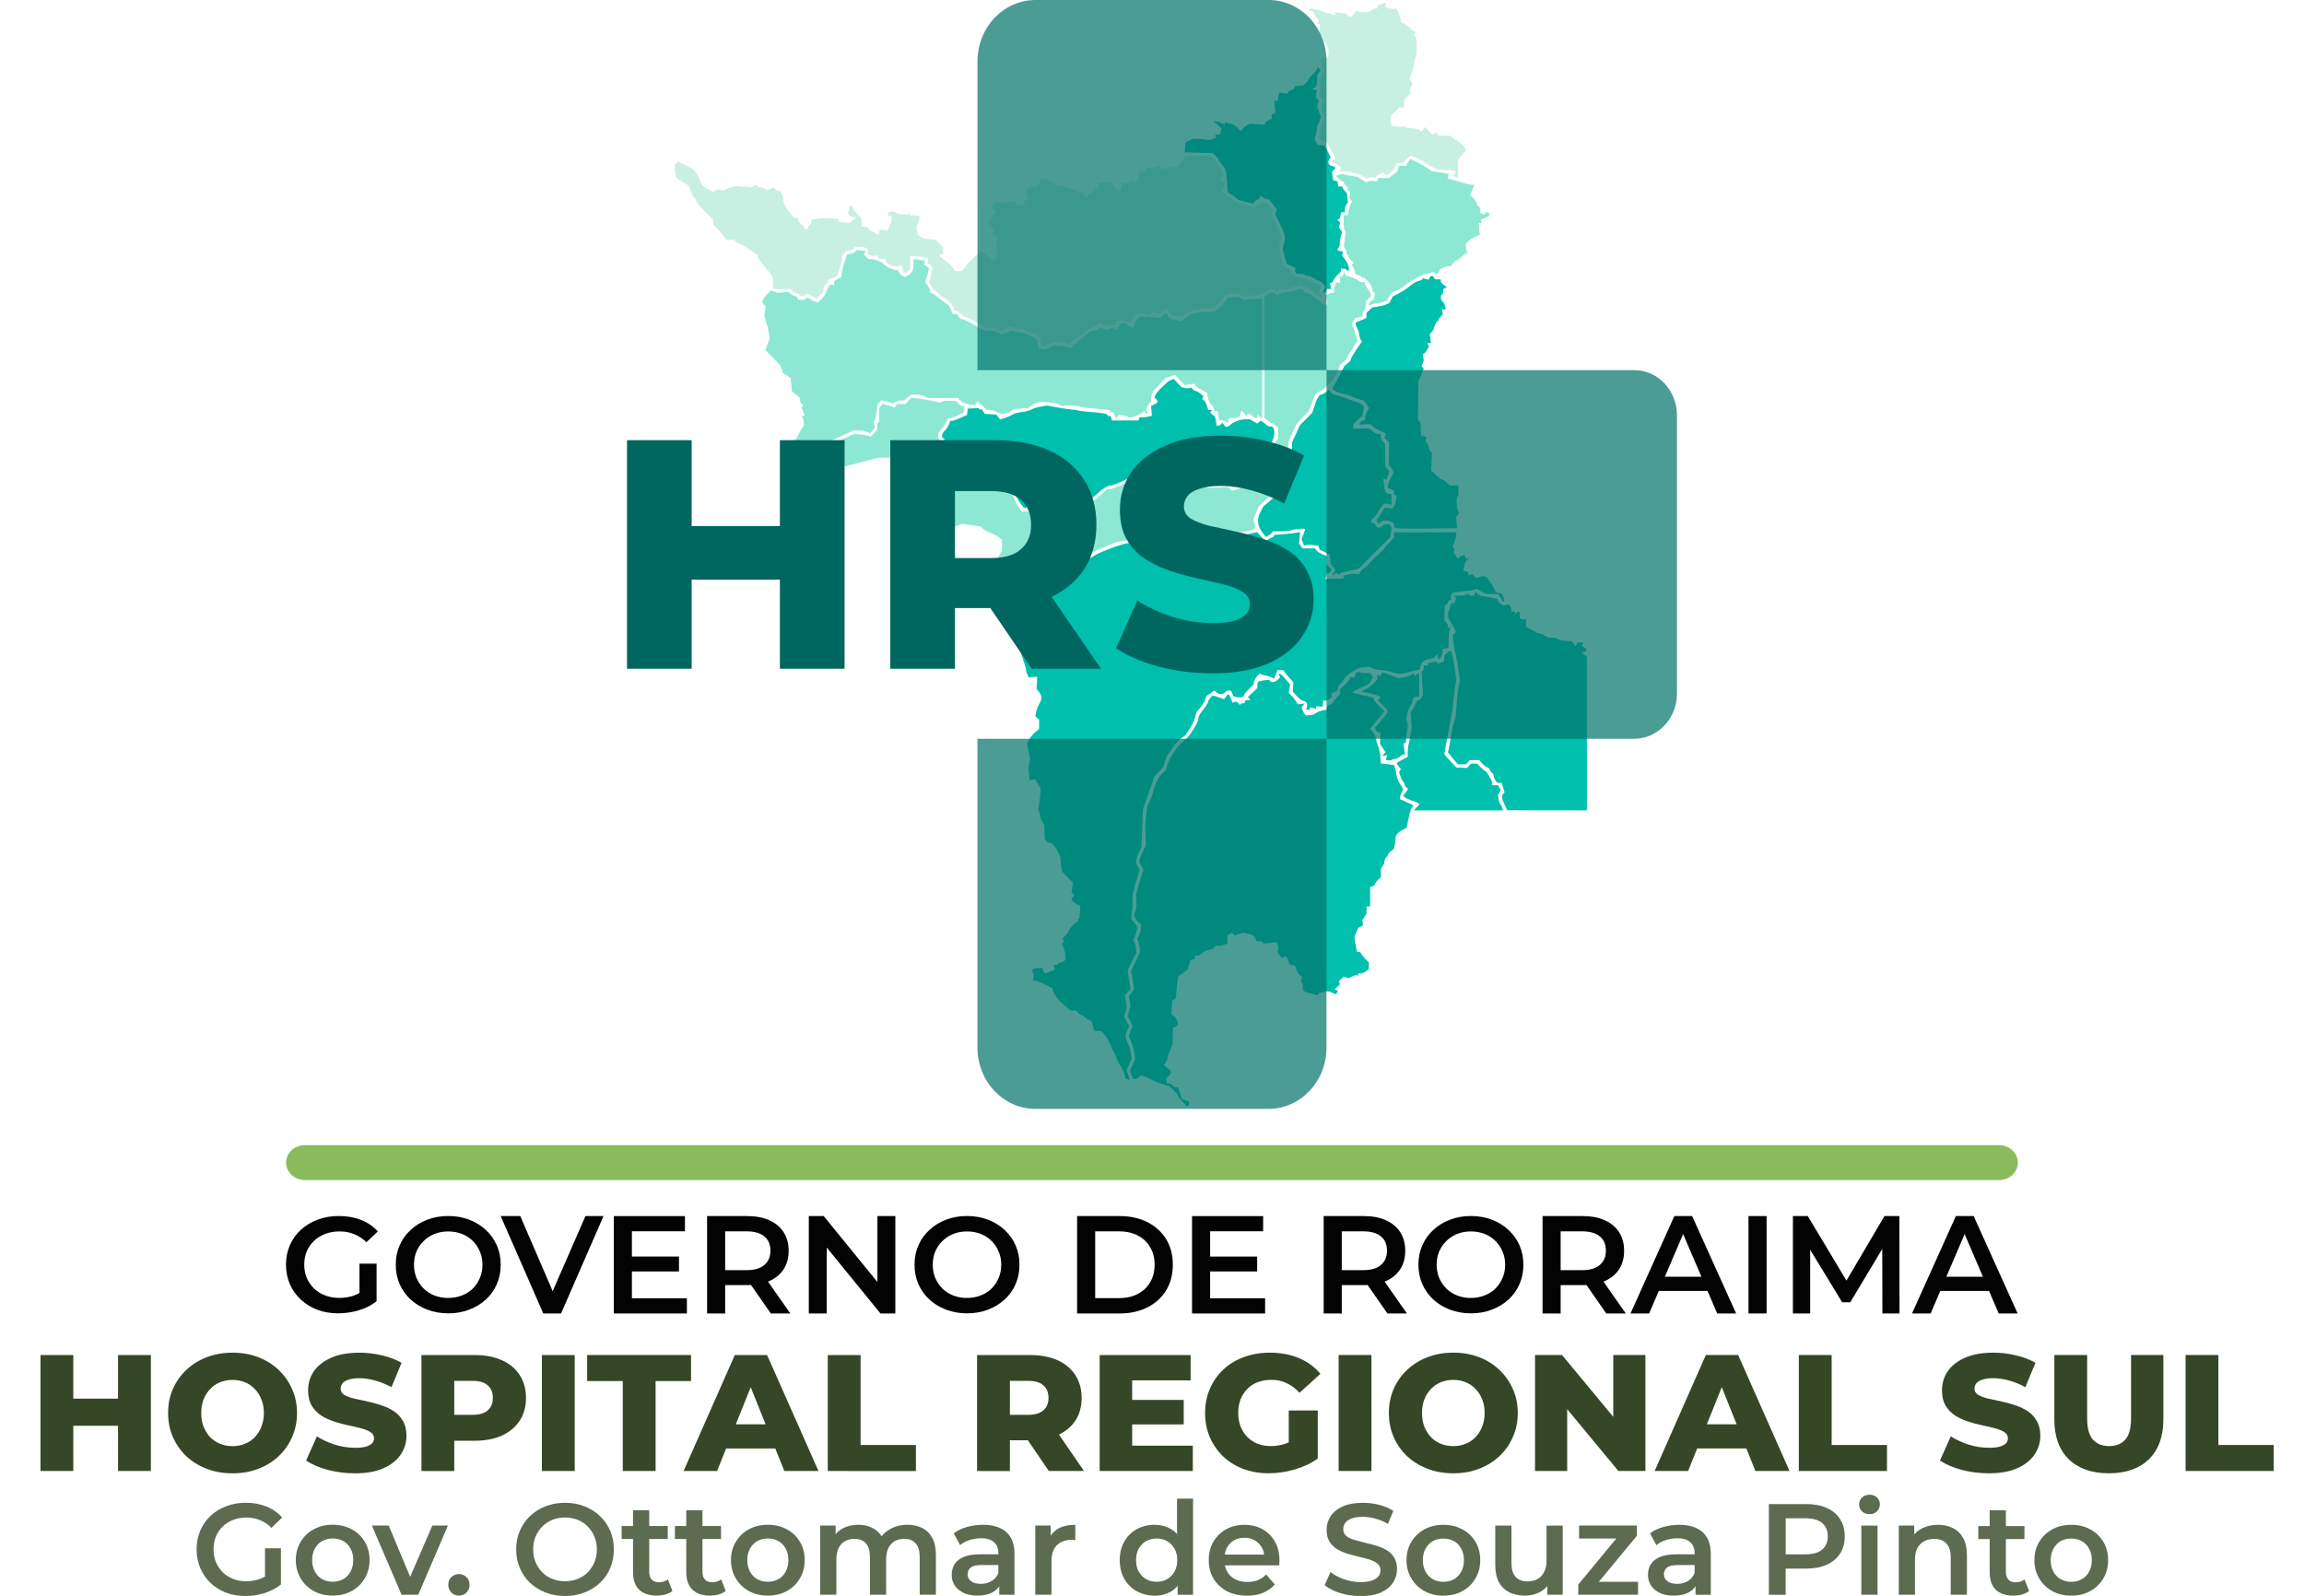 <?xml version="1.0" encoding="UTF-8" standalone="no"?>
<!-- Created with Inkscape (http://www.inkscape.org/) -->

<svg
   width="87.842mm"
   height="60.854mm"
   viewBox="0 0 87.842 60.854"
   version="1.1"
   id="svg1335"
   inkscape:version="1.3.1 (9b9bdc1480, 2023-11-25, custom)"
   sodipodi:docname="logo_login_HRS.svg"
   xmlns:inkscape="http://www.inkscape.org/namespaces/inkscape"
   xmlns:sodipodi="http://sodipodi.sourceforge.net/DTD/sodipodi-0.dtd"
   xmlns="http://www.w3.org/2000/svg"
   xmlns:svg="http://www.w3.org/2000/svg">
  <sodipodi:namedview
     id="namedview1337"
     pagecolor="#ffffff"
     bordercolor="#000000"
     borderopacity="0.25"
     inkscape:showpageshadow="2"
     inkscape:pageopacity="0.0"
     inkscape:pagecheckerboard="0"
     inkscape:deskcolor="#d1d1d1"
     inkscape:document-units="mm"
     showgrid="false"
     inkscape:zoom="2.0000001"
     inkscape:cx="83.999996"
     inkscape:cy="88.499996"
     inkscape:window-width="1850"
     inkscape:window-height="1016"
     inkscape:window-x="0"
     inkscape:window-y="0"
     inkscape:window-maximized="1"
     inkscape:current-layer="layer1"
     showguides="true" />
  <defs
     id="defs1332" />
  <g
     inkscape:label="Camada 1"
     inkscape:groupmode="layer"
     id="layer1"
     transform="translate(-55.582,-68.322)">
    <rect
       style="opacity:0.5;fill:none;fill-opacity:1;stroke:none;stroke-width:0.704;stroke-opacity:0.379"
       id="rect9683"
       width="87.842"
       height="60.854"
       x="55.582"
       y="68.322"
       ry="0"
       inkscape:export-filename="../227dac67/logo_login_hcial.png"
       inkscape:export-xdpi="96"
       inkscape:export-ydpi="96" />
    <path
       class="cls-2"
       d="M 131.799,111.988 H 67.206 a 0.716,0.665 0 1 0 0,1.33 h 64.593 a 0.716,0.665 0 1 0 0,-1.33 z"
       id="path11026-6-2-5"
       style="fill:#89bb5c;stroke-width:0.016" />
    <g
       id="g4739"
       transform="matrix(0.695,0,0,0.695,29.326,20.849)">
      <path
         style="fill:#c7f0e2;fill-opacity:1;stroke-width:0.066"
         d="m 94.896,87.271 c -0.014,-0.027 -0.03,-0.13 -0.036,-0.229 l -0.011,-0.18 -0.132,-0.132 c -0.073,-0.073 -0.178,-0.132 -0.234,-0.132 -0.056,0 -0.221,-0.061 -0.368,-0.136 l -0.267,-0.136 -0.091,0.035 c -0.05,0.019 -0.194,-0.008 -0.319,-0.061 l -0.229,-0.096 -0.223,0.132 -0.223,0.132 -0.249,-0.104 -0.249,-0.104 -0.152,0.038 -0.152,0.038 -0.217,-0.121 c -0.8,-0.448 -0.976,-0.537 -1.056,-0.537 -0.05,0 -0.155,-0.074 -0.233,-0.164 -0.079,-0.09 -0.188,-0.164 -0.242,-0.164 h -0.099 v -0.094 c 0,-0.139 -0.315,-0.488 -0.55,-0.609 -0.113,-0.058 -0.245,-0.161 -0.292,-0.228 -0.047,-0.067 -0.121,-0.122 -0.164,-0.122 -0.043,-2.64e-4 -0.143,-0.114 -0.222,-0.253 l -0.144,-0.252 0.11,-0.411 0.11,-0.411 -0.147,-0.119 -0.147,-0.119 V 82.593 82.456 L 88.518,82.423 C 88.436,82.405 88.222,82.382 88.041,82.373 l -0.329,-0.018 -0.01,0.382 -0.01,0.382 -0.122,0.092 c -0.136,0.103 -0.262,0.087 -0.236,-0.029 0.009,-0.042 -0.014,-0.135 -0.052,-0.206 l -0.069,-0.13 -0.112,0.055 c -0.217,0.106 -0.737,-0.104 -0.737,-0.297 v -0.084 H 86.205 86.045 l -0.105,-0.105 -0.105,-0.105 -0.081,0.031 c -0.044,0.017 -0.147,0.006 -0.228,-0.024 l -0.148,-0.055 v -0.159 -0.159 l -0.104,-0.04 c -0.057,-0.022 -0.216,-0.04 -0.354,-0.04 H 84.671 l -0.082,0.099 c -0.045,0.054 -0.148,0.099 -0.228,0.099 h -0.146 l -0.119,0.132 -0.119,0.132 -0.012,0.18 c -0.007,0.099 -0.065,0.347 -0.13,0.55 l -0.118,0.369 -0.179,0.106 c -0.098,0.058 -0.197,0.087 -0.219,0.065 -0.022,-0.022 -0.062,0.015 -0.088,0.084 -0.026,0.068 -0.101,0.182 -0.166,0.252 -0.065,0.07 -0.118,0.183 -0.118,0.252 v 0.124 l -0.188,0.188 -0.188,0.188 -0.276,-0.137 -0.276,-0.137 -0.075,0.075 c -0.092,0.092 -0.311,0.099 -0.311,0.009 0,-0.036 -0.04,-0.066 -0.09,-0.066 -0.049,0 -0.166,-0.06 -0.259,-0.133 l -0.17,-0.133 -0.383,0.015 c -0.211,0.008 -0.419,-0.007 -0.464,-0.035 l -0.081,-0.05 -3.49e-4,-0.276 -3.48e-4,-0.276 -0.115,-0.176 c -0.063,-0.097 -0.255,-0.337 -0.427,-0.533 -0.172,-0.197 -0.312,-0.401 -0.312,-0.455 v -0.097 L 78.856,81.971 c -0.259,-0.169 -0.507,-0.307 -0.551,-0.307 -0.044,0 -0.116,-0.044 -0.161,-0.099 l -0.082,-0.099 H 77.844 77.625 L 77.441,81.221 c -0.101,-0.136 -0.265,-0.325 -0.365,-0.421 l -0.181,-0.174 v -0.139 -0.139 l -0.46,-0.458 c -0.253,-0.252 -0.46,-0.498 -0.46,-0.547 0,-0.049 -0.055,-0.139 -0.121,-0.2 -0.067,-0.06 -0.157,-0.229 -0.201,-0.375 l -0.079,-0.265 -0.35,-0.224 -0.35,-0.224 -0.041,-0.151 c -0.022,-0.083 -0.041,-0.244 -0.041,-0.357 l -8.98e-4,-0.206 0.102,-0.084 0.102,-0.084 0.391,0.187 c 0.453,0.217 0.584,0.347 0.754,0.755 0.165,0.395 0.194,0.429 0.509,0.585 l 0.271,0.134 0.086,-0.071 0.086,-0.071 0.171,0.033 0.171,0.033 0.335,-0.123 0.335,-0.123 0.455,0.03 0.455,0.03 0.12,-0.064 0.12,-0.064 0.041,0.066 c 0.022,0.036 0.099,0.066 0.169,0.066 0.071,0 0.187,0.036 0.258,0.081 l 0.129,0.081 0.196,-0.074 0.196,-0.074 0.076,0.092 c 0.042,0.051 0.116,0.092 0.165,0.092 h 0.089 l 0.104,0.202 c 0.057,0.111 0.092,0.237 0.077,0.279 -0.066,0.191 0.509,1.031 0.707,1.031 h 0.101 v 0.087 c 0,0.048 0.074,0.151 0.164,0.23 0.09,0.079 0.164,0.173 0.164,0.209 0,0.036 0.042,0.066 0.094,0.066 h 0.094 l 0.042,-0.132 c 0.023,-0.072 0.069,-0.132 0.103,-0.132 0.034,0 0.061,-0.055 0.061,-0.123 V 80.366 l 0.279,-0.053 c 0.154,-0.029 0.472,-0.045 0.707,-0.036 l 0.427,0.017 0.077,0.099 0.077,0.099 0.266,0.026 0.266,0.026 0.183,-0.161 0.183,-0.161 -0.14,-0.002 c -0.077,-0.001 -0.175,-0.044 -0.218,-0.096 l -0.078,-0.094 0.044,-0.237 0.044,-0.237 0.091,0.076 c 0.05,0.042 0.091,0.102 0.091,0.135 0,0.033 0.104,0.163 0.23,0.29 l 0.23,0.23 v 0.228 0.228 h 0.164 c 0.09,0 0.164,0.027 0.164,0.06 0,0.033 0.133,0.135 0.296,0.225 l 0.296,0.165 0.037,-0.146 0.037,-0.146 0.226,0.026 0.226,0.026 0.038,-0.122 c 0.021,-0.067 0.066,-0.174 0.099,-0.236 0.034,-0.063 0.061,-0.189 0.061,-0.279 V 80.152 h -0.099 -0.099 v -0.091 -0.091 l 0.142,-0.037 0.142,-0.037 0.176,0.091 c 0.097,0.05 0.277,0.089 0.401,0.086 l 0.225,-0.005 0.048,-0.073 0.048,-0.073 0.001,0.099 0.001,0.099 0.26,0.003 c 0.34,0.004 0.356,0.029 0.228,0.351 l -0.109,0.272 0.041,0.221 0.041,0.221 0.114,0.096 c 0.063,0.053 0.173,0.101 0.245,0.107 0.072,0.006 0.191,0.023 0.263,0.039 0.072,0.016 0.185,0.031 0.25,0.034 l 0.119,0.005 0.194,0.212 0.194,0.212 v 0.183 0.183 h -0.099 c -0.167,0 -0.11,0.129 0.115,0.262 0.118,0.069 0.313,0.246 0.434,0.392 l 0.22,0.266 h 0.185 0.185 l 0.168,-0.214 c 0.219,-0.279 0.297,-0.362 0.62,-0.66 l 0.27,-0.249 0.25,0.238 c 0.137,0.131 0.3,0.266 0.362,0.299 l 0.112,0.062 0.076,-0.142 0.076,-0.142 -0.032,-0.332 c -0.018,-0.183 -0.009,-0.414 0.02,-0.513 l 0.052,-0.18 -0.163,-0.107 -0.163,-0.107 0.072,-0.087 0.072,-0.087 -0.166,-0.198 c -0.207,-0.246 -0.207,-0.247 0.035,-0.605 l 0.199,-0.294 -0.114,-0.083 -0.114,-0.083 0.081,-0.152 0.081,-0.152 0.339,0.016 c 0.187,0.009 0.37,-0.008 0.407,-0.037 l 0.068,-0.052 0.214,0.058 c 0.118,0.032 0.214,0.087 0.214,0.122 v 0.064 h 0.204 0.204 l -0.04,-0.105 -0.04,-0.105 0.134,-0.035 0.134,-0.035 -0.029,-0.107 c -0.016,-0.059 -0.046,-0.185 -0.067,-0.281 l -0.039,-0.174 0.115,-0.05 c 0.063,-0.028 0.137,-0.045 0.164,-0.04 0.027,0.006 0.049,-0.022 0.049,-0.062 v -0.073 l 0.1,0.038 0.1,0.038 0.13,-0.13 c 0.072,-0.072 0.13,-0.174 0.13,-0.229 v -0.099 h 0.122 c 0.203,0 0.564,0.147 0.648,0.265 l 0.079,0.111 0.339,0.04 c 0.186,0.022 0.376,0.071 0.421,0.108 0.045,0.037 0.16,0.074 0.254,0.082 l 0.173,0.014 0.032,0.084 c 0.018,0.046 0.091,0.084 0.162,0.084 h 0.13 l 0.102,0.146 0.102,0.146 v -0.082 c 0,-0.045 0.074,-0.116 0.164,-0.157 l 0.164,-0.075 v -0.09 -0.09 l 0.172,-0.065 0.172,-0.065 -0.03,-0.114 -0.03,-0.114 0.236,-0.003 c 0.13,-0.002 0.281,-0.023 0.335,-0.048 l 0.099,-0.045 0.195,0.264 0.195,0.264 0.1,-0.019 0.1,-0.019 0.036,-0.196 0.036,-0.196 0.211,0.017 0.211,0.017 v -0.107 -0.107 l 0.094,0.078 0.094,0.078 0.128,-0.069 0.128,-0.069 0.043,-0.232 0.043,-0.232 h 0.125 0.125 l 0.093,-0.133 0.093,-0.133 0.102,0.039 c 0.056,0.021 0.208,0.01 0.338,-0.026 l 0.237,-0.065 0.093,0.093 c 0.099,0.099 0.3,0.128 0.3,0.043 0,-0.028 0.119,-0.051 0.265,-0.051 h 0.265 l 0.182,-0.196 c 0.1,-0.108 0.202,-0.248 0.226,-0.311 l 0.044,-0.115 h 0.63 0.63 l 0.194,0.1 c 0.107,0.055 0.194,0.137 0.194,0.182 0,0.045 0.068,0.155 0.152,0.245 0.084,0.09 0.184,0.221 0.223,0.29 l 0.071,0.126 -0.064,0.185 -0.064,0.185 0.105,0.105 c 0.124,0.124 0.122,0.107 0.039,0.325 l -0.066,0.173 0.115,0.158 0.115,0.158 0.115,0.002 c 0.063,0.001 0.115,0.029 0.115,0.062 0,0.072 0.404,0.33 0.572,0.365 0.065,0.013 0.257,0.056 0.426,0.095 l 0.307,0.07 0.169,-0.088 c 0.093,-0.048 0.15,-0.107 0.126,-0.131 -0.024,-0.024 0.043,-0.042 0.149,-0.041 l 0.192,0.002 0.189,0.192 0.189,0.192 -0.044,0.233 -0.044,0.233 h 0.06 c 0.033,0 0.156,0.229 0.274,0.51 l 0.215,0.51 -0.064,0.242 c -0.073,0.279 -0.062,0.474 0.057,0.97 l 0.086,0.356 0.215,0.127 0.215,0.127 v 0.091 c 0,0.112 0.303,0.317 0.488,0.33 0.075,0.005 0.186,0.031 0.247,0.056 0.06,0.026 0.149,0.055 0.197,0.064 0.048,0.01 0.23,0.084 0.404,0.164 l 0.317,0.146 -0.039,0.177 -0.039,0.177 0.098,0.13 c 0.054,0.072 0.099,0.153 0.101,0.181 0.003,0.069 -0.349,-0.117 -0.449,-0.237 -0.044,-0.053 -0.237,-0.176 -0.429,-0.273 l -0.349,-0.176 -0.351,0.104 c -0.193,0.057 -0.458,0.104 -0.589,0.104 h -0.238 l -0.071,0.071 -0.071,0.071 -0.044,-0.071 c -0.073,-0.119 -0.321,-0.081 -0.568,0.087 l -0.234,0.159 -0.529,0.046 -0.529,0.046 -0.045,-0.073 -0.045,-0.073 -0.276,8.94e-4 c -0.152,5.26e-4 -0.335,0.017 -0.408,0.037 l -0.133,0.036 -0.157,0.229 c -0.086,0.126 -0.241,0.289 -0.343,0.362 l -0.186,0.133 -0.416,0.023 c -0.532,0.029 -0.963,0.144 -1.134,0.303 l -0.135,0.125 -0.288,-0.024 -0.288,-0.024 -0.087,-0.119 c -0.048,-0.065 -0.087,-0.158 -0.087,-0.205 0,-0.131 -0.1,-0.104 -0.327,0.087 l -0.206,0.173 -0.153,-0.07 -0.153,-0.07 -0.134,0.094 -0.134,0.094 -0.181,-0.069 -0.181,-0.069 -0.181,0.04 -0.181,0.04 -0.103,0.158 c -0.057,0.087 -0.103,0.205 -0.103,0.263 v 0.105 L 99.698,85.976 c -0.231,-0.162 -0.709,-0.121 -0.709,0.06 v 0.083 l -0.264,0.035 -0.264,0.035 -0.199,-0.075 -0.199,-0.075 -0.046,0.071 c -0.025,0.039 -0.147,0.105 -0.27,0.147 -0.123,0.042 -0.35,0.18 -0.504,0.307 -0.155,0.127 -0.313,0.23 -0.352,0.23 -0.039,0 -0.071,0.03 -0.071,0.067 0,0.037 -0.074,0.096 -0.164,0.13 -0.09,0.034 -0.164,0.096 -0.164,0.137 v 0.074 l -0.115,-0.048 c -0.063,-0.026 -0.267,-0.06 -0.453,-0.076 l -0.338,-0.028 -0.239,0.134 c -0.249,0.14 -0.407,0.17 -0.45,0.085 z m 17.641,-9.308 c -0.227,-0.132 -0.776,-0.257 -1.14,-0.26 l -0.186,-0.002 0.073,-0.045 0.073,-0.045 -0.04,-0.105 c -0.022,-0.058 -0.147,-0.155 -0.277,-0.217 l -0.237,-0.112 0.12,-0.088 0.12,-0.088 -0.091,-0.183 c -0.05,-0.101 -0.164,-0.309 -0.252,-0.463 l -0.16,-0.279 -0.103,-0.002 c -0.057,-0.001 -0.152,-0.04 -0.212,-0.085 l -0.11,-0.083 0.084,-0.362 c 0.046,-0.199 0.121,-0.464 0.166,-0.589 l 0.082,-0.227 -0.1,-0.24 -0.1,-0.24 0.053,-0.234 0.053,-0.234 -0.085,-0.071 -0.085,-0.071 0.022,-0.539 0.022,-0.539 0.109,-0.216 0.109,-0.216 -0.096,-0.146 -0.096,-0.146 0.057,-0.154 0.057,-0.154 0.125,-0.033 0.125,-0.033 0.032,-0.169 c 0.04,-0.208 -0.062,-0.53 -0.226,-0.711 -0.067,-0.075 -0.122,-0.186 -0.122,-0.247 0,-0.061 -0.03,-0.111 -0.066,-0.111 h -0.066 v -0.296 -0.296 h -0.073 -0.073 l 0.042,-0.109 0.042,-0.109 -0.175,-0.253 -0.175,-0.253 h -0.094 -0.094 l 0.043,-0.069 0.043,-0.069 0.175,0.025 c 0.183,0.027 0.226,0.039 0.603,0.175 0.127,0.046 0.312,0.098 0.411,0.116 l 0.181,0.033 v -0.072 -0.072 l 0.312,0.042 0.312,0.042 0.053,0.089 c 0.082,0.138 0.22,0.105 0.36,-0.086 l 0.128,-0.175 0.125,0.053 c 0.069,0.029 0.228,0.046 0.355,0.038 l 0.23,-0.015 0.104,-0.093 c 0.057,-0.051 0.153,-0.093 0.214,-0.093 h 0.11 v -0.091 c 0,-0.05 0.052,-0.106 0.115,-0.124 0.063,-0.018 0.167,-0.054 0.23,-0.08 l 0.115,-0.047 v 0.134 0.134 l 0.148,0.05 c 0.081,0.027 0.21,0.043 0.286,0.034 l 0.138,-0.016 0.099,0.151 c 0.054,0.083 0.119,0.262 0.144,0.398 l 0.046,0.247 h 0.093 c 0.051,0 0.197,0.104 0.324,0.23 0.127,0.127 0.263,0.23 0.303,0.23 h 0.072 l -0.042,0.132 -0.042,0.132 h 0.054 c 0.1,0 0.117,1.004 0.02,1.185 -0.036,0.067 -0.065,0.196 -0.065,0.288 0,0.091 -0.061,0.321 -0.136,0.511 l -0.136,0.344 0.081,0.151 0.081,0.151 -0.077,0.17 c -0.043,0.093 -0.059,0.2 -0.036,0.236 l 0.041,0.066 -0.182,0.19 -0.182,0.19 -0.017,0.149 c -0.009,0.082 -0.019,0.19 -0.022,0.239 l -0.005,0.089 -0.104,-0.04 -0.104,-0.04 -0.248,0.251 -0.248,0.251 0.016,0.256 0.016,0.256 0.189,0.054 c 0.104,0.029 0.27,0.039 0.37,0.021 0.1,-0.018 0.181,-0.012 0.181,0.015 0,0.026 0.139,0.053 0.308,0.06 0.17,0.006 0.38,0.05 0.467,0.097 l 0.159,0.085 0.087,-0.118 0.087,-0.118 0.202,0.211 0.202,0.211 0.091,-0.075 0.091,-0.075 0.083,0.099 0.083,0.099 h 0.312 0.312 l 0.167,0.132 c 0.092,0.072 0.189,0.132 0.215,0.132 0.051,0 0.491,0.449 0.491,0.501 0,0.017 -0.03,0.067 -0.067,0.11 -0.037,0.044 -0.139,0.167 -0.227,0.273 l -0.16,0.194 0.015,0.48 0.015,0.48 -0.067,-0.001 c -0.037,-5.26e-4 -0.107,-0.026 -0.157,-0.058 l -0.089,-0.057 0.073,-0.045 c 0.04,-0.025 0.073,-0.083 0.073,-0.13 v -0.085 l -0.493,-0.042 -0.493,-0.042 -0.246,-0.103 c -0.135,-0.056 -0.305,-0.156 -0.378,-0.221 -0.147,-0.132 -0.691,-0.401 -0.808,-0.401 -0.042,0 -0.166,0.089 -0.277,0.197 l -0.202,0.197 h -0.151 -0.151 l -0.091,0.181 c -0.17,0.337 -0.542,0.583 -0.604,0.398 l -0.026,-0.079 -0.209,0.087 c -0.115,0.048 -0.209,0.116 -0.209,0.152 v 0.065 l -0.142,-0.037 c -0.078,-0.02 -0.189,-0.013 -0.247,0.017 l -0.104,0.054 z"
         id="path9-53" />
      <path
         style="fill:#8ce8d3;fill-opacity:1;stroke-width:0.066"
         d="m 92.102,101.214 c -0.118,-0.125 -0.214,-0.278 -0.214,-0.34 V 100.761 l 0.332,-0.373 0.332,-0.373 -0.016,-0.544 -0.016,-0.544 0.111,-0.21 0.111,-0.21 V 98.211 97.917 L 92.575,97.784 c -0.093,-0.073 -0.307,-0.185 -0.477,-0.249 -0.17,-0.064 -0.353,-0.168 -0.407,-0.231 l -0.099,-0.114 -0.519,-0.07 -0.519,-0.07 -0.21,0.076 -0.21,0.076 -0.173,-0.043 C 89.573,97.063 89.06,96.423 89.06,96.038 v -0.165 l -0.127,-0.068 c -0.185,-0.099 -0.518,-0.084 -0.838,0.038 l -0.279,0.106 -0.173,-0.043 -0.173,-0.043 -0.323,-0.323 -0.323,-0.323 v -0.211 c 0,-0.116 -0.05,-0.369 -0.111,-0.562 l -0.111,-0.351 0.143,-0.153 c 0.169,-0.18 0.183,-0.326 0.042,-0.443 l -0.102,-0.084 -0.378,0.004 -0.378,0.004 -0.655,0.178 c -0.36,0.098 -0.773,0.207 -0.918,0.242 l -0.263,0.064 -0.324,-0.042 c -0.279,-0.036 -1.722,-0.548 -1.668,-0.592 0.011,-0.009 0.591,-0.275 1.289,-0.592 l 1.27,-0.576 0.308,0.036 c 0.169,0.02 0.371,0.055 0.448,0.079 l 0.14,0.043 0.172,-0.186 0.172,-0.186 v -0.214 c 0,-0.118 0.025,-0.214 0.055,-0.214 h 0.055 v -0.398 -0.398 l 0.104,-0.104 0.104,-0.104 0.318,0.108 0.318,0.108 0.073,-0.1 0.073,-0.1 h 0.228 0.228 l 0.159,-0.17 0.159,-0.17 0.329,0.032 c 0.181,0.018 0.535,0.077 0.787,0.131 l 0.458,0.099 0.105,-0.056 c 0.058,-0.031 0.253,-0.05 0.434,-0.041 l 0.329,0.015 0.156,0.145 c 0.086,0.08 0.192,0.145 0.235,0.145 h 0.079 l -0.009,0.162 -0.009,0.162 -0.164,0.076 c -0.09,0.042 -0.243,0.117 -0.339,0.167 -0.096,0.05 -0.222,0.091 -0.281,0.091 h -0.106 l -0.078,0.181 c -0.043,0.099 -0.161,0.278 -0.262,0.397 l -0.183,0.216 v 0.154 0.154 l 0.104,0.086 0.104,0.086 -0.031,0.163 -0.031,0.163 0.095,0.268 0.095,0.268 -0.038,0.207 -0.038,0.207 0.105,0.105 0.105,0.105 h 0.275 0.275 l 0.188,0.199 0.188,0.199 0.109,-0.035 0.109,-0.035 0.327,0.301 c 0.18,0.166 0.386,0.333 0.457,0.372 l 0.13,0.07 0.71,0.02 0.71,0.02 0.101,0.101 c 0.055,0.055 0.084,0.128 0.063,0.162 -0.051,0.082 0.063,0.368 0.279,0.7 l 0.178,0.274 0.536,-0.016 0.536,-0.016 0.418,-0.294 c 0.603,-0.424 0.797,-0.501 1.599,-0.638 0.417,-0.071 0.481,-0.043 0.605,0.266 l 0.102,0.254 0.457,-0.394 0.457,-0.394 h 0.136 c 0.075,0 0.365,-0.104 0.646,-0.23 l 0.51,-0.23 h 0.479 0.479 l 0.269,-0.289 0.269,-0.289 0.346,-0.173 0.346,-0.173 0.13,0.07 c 0.072,0.038 0.13,0.116 0.13,0.172 0,0.29 0.354,0.616 0.667,0.616 0.074,0 0.335,0.105 0.58,0.234 0.244,0.128 0.5,0.232 0.569,0.23 0.068,-0.002 0.331,-0.014 0.584,-0.027 l 0.46,-0.023 0.116,0.1 0.116,0.1 0.652,-0.182 0.652,-0.182 0.294,0.22 c 0.162,0.121 0.349,0.257 0.416,0.301 l 0.122,0.081 -0.337,0.314 -0.337,0.314 -0.149,0.349 -0.149,0.349 0.073,0.237 c 0.104,0.34 -0.045,0.41 -1.107,0.511 l -0.429,0.041 -0.294,-0.074 c -0.162,-0.041 -0.403,-0.097 -0.536,-0.125 -0.133,-0.028 -0.334,-0.111 -0.448,-0.183 l -0.207,-0.131 -0.275,0.063 c -0.347,0.079 -1.073,0.429 -1.326,0.639 l -0.099,0.082 -0.74,-0.021 c -0.407,-0.012 -0.859,3.95e-4 -1.003,0.027 -0.145,0.026 -0.47,0.081 -0.723,0.123 -0.253,0.041 -0.49,0.097 -0.526,0.124 -0.036,0.027 -0.271,0.127 -0.521,0.221 -0.25,0.094 -0.487,0.197 -0.526,0.229 -0.079,0.064 -0.698,0.4 -1.551,0.843 -0.307,0.16 -0.707,0.4 -0.888,0.535 -0.447,0.333 -0.767,0.512 -1.008,0.565 -0.111,0.024 -0.27,0.097 -0.353,0.161 -0.083,0.064 -0.225,0.135 -0.316,0.157 -0.091,0.022 -0.323,0.175 -0.515,0.339 l -0.35,0.299 -0.274,-0.008 -0.274,-0.008 z m -10.375,-8.109 -0.045,-0.073 -0.094,0.036 -0.094,0.036 -0.037,-0.098 c -0.021,-0.054 -0.08,-0.098 -0.131,-0.098 h -0.094 l 0.068,-0.127 c 0.037,-0.07 0.068,-0.188 0.068,-0.263 0,-0.075 0.026,-0.136 0.058,-0.136 0.032,0 0.076,-0.052 0.098,-0.115 0.022,-0.063 0.112,-0.233 0.201,-0.378 l 0.161,-0.263 -0.016,-0.167 c -0.009,-0.092 -0.037,-0.2 -0.062,-0.241 l -0.045,-0.074 0.079,-0.026 0.079,-0.026 -0.085,-0.205 -0.085,-0.205 0.048,-0.077 0.048,-0.077 -0.085,-0.052 c -0.047,-0.029 -0.09,-0.118 -0.096,-0.199 l -0.011,-0.146 -0.219,-0.179 -0.219,-0.179 -0.031,-0.37 -0.031,-0.37 -0.22,-0.13 -0.22,-0.13 -0.045,-0.184 c -0.049,-0.199 -0.113,-0.283 -0.59,-0.762 l -0.313,-0.315 0.117,-0.325 0.117,-0.325 -0.043,-0.281 c -0.024,-0.155 -0.089,-0.425 -0.145,-0.601 l -0.102,-0.32 0.032,-0.287 0.032,-0.287 -0.09,-0.075 c -0.142,-0.118 -0.109,-0.236 0.143,-0.514 l 0.234,-0.259 0.198,0.069 0.198,0.069 0.279,-0.031 0.279,-0.031 0.151,0.122 c 0.083,0.067 0.189,0.122 0.235,0.122 0.046,0 0.101,0.044 0.122,0.099 l 0.038,0.099 h 0.195 c 0.108,0 0.213,-0.028 0.234,-0.063 l 0.039,-0.063 0.113,0.042 c 0.062,0.023 0.128,0.064 0.147,0.091 0.018,0.027 0.108,0.068 0.2,0.091 l 0.167,0.042 0.177,-0.164 c 0.097,-0.09 0.227,-0.292 0.289,-0.448 0.121,-0.308 0.207,-0.398 0.334,-0.351 l 0.082,0.03 V 83.847 83.732 l 0.197,-0.117 0.197,-0.117 v -0.106 c 0,-0.106 0.166,-0.719 0.266,-0.982 l 0.054,-0.142 0.197,-0.043 c 0.108,-0.024 0.227,-0.08 0.265,-0.125 l 0.068,-0.082 0.237,0.028 0.237,0.028 -0.039,0.1 -0.039,0.1 0.11,0.122 0.11,0.122 0.138,9.93e-4 c 0.185,0.001 0.634,0.161 0.687,0.244 0.077,0.12 0.499,0.346 0.649,0.346 l 0.146,2.63e-4 0.07,0.13 c 0.038,0.072 0.129,0.162 0.201,0.2 l 0.131,0.07 0.196,-0.116 c 0.219,-0.13 0.28,-0.264 0.28,-0.626 v -0.247 l 0.264,0.033 c 0.145,0.018 0.289,0.049 0.321,0.069 l 0.057,0.035 -0.043,0.07 -0.043,0.07 0.147,0.111 0.147,0.111 -0.102,0.389 -0.102,0.389 0.128,0.178 c 0.07,0.098 0.128,0.225 0.128,0.282 v 0.103 l 0.115,0.04 c 0.063,0.022 0.174,0.096 0.247,0.164 0.072,0.068 0.252,0.208 0.4,0.312 l 0.268,0.188 0.113,0.238 0.113,0.238 h 0.113 0.113 l 0.082,0.132 c 0.045,0.072 0.113,0.132 0.151,0.132 0.088,0 0.562,0.229 0.818,0.396 0.313,0.203 0.483,0.262 0.764,0.262 h 0.262 l 0.183,0.095 0.183,0.095 0.284,-0.098 0.284,-0.098 0.193,0.042 c 0.106,0.023 0.257,0.051 0.335,0.061 0.079,0.01 0.281,0.079 0.451,0.154 l 0.308,0.135 0.07,0.132 c 0.039,0.072 0.07,0.191 0.07,0.263 0,0.246 0.353,0.298 0.723,0.107 l 0.185,-0.096 0.306,0.024 c 0.168,0.013 0.324,0.042 0.346,0.064 0.022,0.022 0.095,0.04 0.163,0.04 h 0.123 l 0.038,-0.099 c 0.021,-0.054 0.068,-0.099 0.106,-0.099 0.037,0 0.257,-0.162 0.488,-0.359 l 0.421,-0.359 0.228,-0.043 c 0.125,-0.024 0.228,-0.067 0.228,-0.096 v -0.053 l 0.229,0.063 0.229,0.063 0.137,-0.073 0.137,-0.073 0.102,0.084 0.102,0.084 0.092,-0.125 c 0.05,-0.069 0.092,-0.146 0.092,-0.171 0,-0.025 0.059,-0.061 0.131,-0.08 l 0.131,-0.034 0.159,0.125 c 0.088,0.069 0.203,0.125 0.257,0.125 h 0.098 l 0.037,-0.149 c 0.021,-0.082 0.096,-0.212 0.167,-0.288 l 0.129,-0.139 0.556,0.024 0.556,0.024 0.162,-0.128 0.162,-0.128 0.145,0.196 c 0.08,0.108 0.169,0.181 0.198,0.163 0.029,-0.018 0.152,-0.004 0.273,0.03 l 0.22,0.063 0.135,-0.097 c 0.074,-0.054 0.205,-0.148 0.29,-0.209 l 0.155,-0.112 0.338,-0.054 c 0.186,-0.03 0.383,-0.052 0.437,-0.05 0.054,0.002 0.18,0.004 0.28,0.003 l 0.181,-3.29e-4 0.246,-0.199 c 0.135,-0.109 0.304,-0.285 0.374,-0.392 l 0.128,-0.193 0.29,-0.023 0.29,-0.023 0.125,0.088 0.125,0.088 0.525,-0.046 0.525,-0.046 v 3.307 3.307 l -0.132,-0.119 -0.132,-0.119 v 0.109 c 0,0.131 -0.09,0.141 -0.209,0.023 -0.048,-0.047 -0.138,-0.105 -0.2,-0.129 l -0.113,-0.043 -0.042,0.068 -0.042,0.068 -0.096,-0.136 c -0.12,-0.172 -0.22,-0.175 -0.22,-0.007 v 0.129 l -0.118,0.063 c -0.065,0.035 -0.161,0.061 -0.214,0.058 -0.053,-0.003 -0.144,-6.78e-4 -0.203,0.005 l -0.107,0.01 -0.041,0.148 -0.041,0.148 -0.057,-0.089 c -0.031,-0.049 -0.132,-0.093 -0.224,-0.099 l -0.167,-0.01 -0.04,-0.247 -0.04,-0.247 h -0.091 -0.091 l -0.041,-0.164 c -0.023,-0.09 -0.071,-0.164 -0.107,-0.164 -0.074,0 -0.197,-0.281 -0.225,-0.512 -0.01,-0.083 -0.029,-0.157 -0.043,-0.164 -0.014,-0.008 -0.084,-0.051 -0.157,-0.097 -0.072,-0.045 -0.199,-0.111 -0.281,-0.147 -0.082,-0.036 -0.166,-0.108 -0.186,-0.16 l -0.037,-0.095 -0.28,0.034 -0.28,0.034 -0.264,-0.277 -0.264,-0.277 -0.249,0.082 -0.249,0.082 -0.353,0.37 -0.353,0.37 -0.07,0.212 c -0.039,0.117 -0.054,0.239 -0.033,0.272 0.02,0.033 -0.01,0.099 -0.068,0.147 -0.058,0.048 -0.132,0.158 -0.165,0.246 l -0.06,0.159 0.075,0.091 0.075,0.091 h -0.07 c -0.038,0 -0.089,-0.032 -0.113,-0.07 l -0.043,-0.07 -0.109,0.093 c -0.06,0.051 -0.25,0.138 -0.422,0.193 l -0.314,0.1 -0.031,-0.05 c -0.017,-0.027 -0.141,-0.07 -0.275,-0.096 l -0.244,-0.046 -0.083,0.114 -0.083,0.114 -0.066,-0.174 -0.066,-0.174 h -0.1 c -0.055,0 -0.1,-0.027 -0.1,-0.059 v -0.059 l -0.345,-0.042 c -0.19,-0.023 -0.56,-0.058 -0.822,-0.077 -0.262,-0.019 -0.477,-0.055 -0.477,-0.08 0,-0.024 -0.229,-0.047 -0.51,-0.049 l -0.51,-0.004 -0.142,-0.076 c -0.078,-0.042 -0.337,-0.088 -0.574,-0.103 l -0.432,-0.026 -0.224,0.077 c -0.123,0.042 -0.274,0.119 -0.335,0.17 l -0.112,0.093 -0.405,0.028 -0.405,0.028 -0.099,0.086 c -0.054,0.047 -0.2,0.112 -0.325,0.144 l -0.226,0.058 -0.232,-0.118 c -0.127,-0.065 -0.308,-0.118 -0.401,-0.118 h -0.169 l -0.252,-0.244 -0.252,-0.244 -0.086,0.117 -0.086,0.117 -0.253,-0.046 c -0.294,-0.053 -0.488,-0.144 -0.583,-0.273 l -0.068,-0.091 -0.459,0.003 c -0.252,0.002 -0.621,0.001 -0.819,-4.6e-4 l -0.36,-0.003 -0.199,-0.088 c -0.109,-0.049 -0.323,-0.091 -0.474,-0.094 l -0.275,-0.006 -0.195,0.164 -0.195,0.164 -0.155,3.95e-4 c -0.085,1.97e-4 -0.234,0.041 -0.33,0.092 l -0.175,0.091 -0.055,-0.051 c -0.03,-0.028 -0.161,-0.07 -0.291,-0.092 l -0.236,-0.042 -0.107,0.119 -0.107,0.119 -0.044,0.392 c -0.024,0.215 -0.071,0.426 -0.104,0.468 l -0.06,0.076 0.036,0.154 0.036,0.154 -0.123,0.158 -0.123,0.158 -0.216,-0.075 c -0.119,-0.041 -0.326,-0.075 -0.46,-0.075 h -0.244 l -1.276,0.586 c -0.702,0.322 -1.34,0.604 -1.418,0.627 l -0.142,0.042 z m 31.138,-8.115 c 0,-0.054 0.059,-0.13 0.131,-0.169 l 0.131,-0.07 0.041,-0.163 0.041,-0.163 -0.068,-0.081 c -0.037,-0.045 -0.069,-0.104 -0.071,-0.132 -0.016,-0.257 -0.416,-0.746 -0.545,-0.666 -0.03,0.019 -0.055,0.003 -0.055,-0.034 0,-0.038 -0.074,-0.087 -0.165,-0.11 l -0.165,-0.041 -0.041,-0.174 c -0.023,-0.095 -0.069,-0.209 -0.104,-0.253 l -0.062,-0.079 0.045,-0.072 0.045,-0.072 -0.121,-0.112 c -0.067,-0.061 -0.131,-0.156 -0.142,-0.21 -0.012,-0.054 -0.049,-0.109 -0.083,-0.121 -0.034,-0.012 -0.045,-0.048 -0.025,-0.08 0.02,-0.032 -0.006,-0.126 -0.058,-0.208 l -0.093,-0.15 0.049,-0.395 0.049,-0.395 -0.057,-0.111 c -0.031,-0.061 -0.057,-0.272 -0.057,-0.469 v -0.359 l 0.112,0.009 0.112,0.009 0.04,-0.23 c 0.022,-0.127 0.077,-0.299 0.122,-0.382 l 0.083,-0.152 -0.078,-0.094 -0.078,-0.094 0.031,-0.164 0.031,-0.164 -0.089,-0.074 c -0.049,-0.04 -0.072,-0.1 -0.053,-0.132 0.02,-0.032 0.01,-0.058 -0.022,-0.058 -0.032,0 -0.098,-0.074 -0.147,-0.164 -0.048,-0.09 -0.113,-0.164 -0.143,-0.164 -0.054,0 -0.318,-0.239 -0.318,-0.288 0,-0.014 0.067,-0.043 0.148,-0.064 l 0.148,-0.039 0.427,0.076 0.427,0.076 0.249,0.154 0.249,0.154 0.077,-0.048 c 0.043,-0.026 0.175,-0.041 0.295,-0.033 l 0.217,0.015 0.035,-0.091 0.035,-0.091 0.281,0.006 0.281,0.006 0.241,-0.184 0.241,-0.184 0.039,-0.157 0.039,-0.157 0.204,0.006 0.204,0.006 0.022,-0.067 c 0.012,-0.037 0.062,-0.121 0.111,-0.188 l 0.089,-0.121 0.287,0.128 c 0.158,0.071 0.425,0.221 0.594,0.334 l 0.307,0.205 0.318,0.046 c 0.175,0.025 0.381,0.061 0.459,0.079 l 0.14,0.033 -0.032,0.122 -0.032,0.122 0.286,0.069 c 0.157,0.038 0.423,0.114 0.591,0.169 0.168,0.055 0.371,0.1 0.451,0.1 h 0.146 l -0.048,0.115 c -0.026,0.063 -0.078,0.191 -0.115,0.283 l -0.067,0.168 0.174,0.174 c 0.096,0.096 0.174,0.216 0.174,0.268 0,0.051 0.044,0.13 0.099,0.175 l 0.099,0.082 v 0.149 0.149 l 0.128,0.034 0.128,0.034 0.024,-0.071 0.024,-0.071 0.111,0.043 c 0.061,0.023 0.111,0.067 0.111,0.096 0,0.078 -0.368,0.284 -0.418,0.234 -0.023,-0.023 -0.042,0.022 -0.042,0.1 v 0.142 h -0.074 -0.074 l 0.031,0.326 0.031,0.326 -0.171,0.068 c -0.221,0.088 -0.41,0.209 -0.515,0.333 l -0.085,0.099 0.04,0.296 0.04,0.296 -0.046,-0.046 -0.046,-0.046 -0.206,0.193 c -0.113,0.106 -0.239,0.194 -0.279,0.194 -0.04,1.97e-4 -0.129,0.074 -0.196,0.165 l -0.123,0.164 h -0.136 c -0.186,0 -0.49,0.148 -0.49,0.239 -2.7e-4,0.041 -0.04,0.107 -0.088,0.146 l -0.087,0.072 -0.072,-0.073 -0.072,-0.073 -0.186,0.054 c -0.102,0.03 -0.215,0.058 -0.251,0.063 -0.174,0.023 -0.821,0.363 -1.023,0.537 -0.229,0.198 -0.524,0.374 -0.738,0.441 -0.064,0.02 -0.176,0.138 -0.25,0.263 l -0.134,0.226 -0.204,0.071 c -0.112,0.039 -0.275,0.071 -0.363,0.071 -0.087,0 -0.216,0.031 -0.286,0.068 l -0.127,0.068 z"
         id="path11-56" />
      <path
         style="fill:#00bfac;fill-opacity:1;stroke-width:0.066"
         d="m 102.647,128.747 c -0.131,-0.144 -0.237,-0.289 -0.237,-0.321 0,-0.032 -0.11,-0.165 -0.244,-0.295 l -0.244,-0.237 -0.364,-0.105 c -0.2,-0.058 -0.459,-0.163 -0.576,-0.235 -0.116,-0.071 -0.3,-0.155 -0.409,-0.186 l -0.197,-0.057 -0.15,0.116 c -0.196,0.152 -0.291,0.112 -0.381,-0.161 l -0.074,-0.223 0.14,-0.315 0.14,-0.315 -0.044,-0.329 c -0.024,-0.181 -0.103,-0.469 -0.176,-0.64 l -0.132,-0.311 0.107,-0.266 0.107,-0.266 -0.138,-0.27 -0.138,-0.27 0.079,-0.281 0.079,-0.281 -0.045,-0.265 -0.045,-0.265 0.146,-0.197 0.146,-0.197 -0.048,-0.284 c -0.026,-0.156 -0.063,-0.38 -0.082,-0.498 l -0.035,-0.214 0.237,-0.5 0.237,-0.5 v -0.181 c 0,-0.099 -0.032,-0.271 -0.07,-0.382 l -0.07,-0.202 0.103,-0.199 c 0.057,-0.11 0.103,-0.285 0.103,-0.39 v -0.19 l -0.139,-0.125 c -0.076,-0.069 -0.165,-0.192 -0.196,-0.273 l -0.057,-0.148 0.071,-0.181 0.071,-0.181 -0.009,-0.382 -0.009,-0.382 0.106,-0.374 c 0.058,-0.206 0.147,-0.502 0.198,-0.659 l 0.093,-0.285 -0.121,-0.241 -0.121,-0.242 0.031,-0.099 c 0.017,-0.054 0.105,-0.259 0.195,-0.454 l 0.164,-0.355 -0.03,-0.5 c -0.017,-0.275 -0.002,-0.751 0.033,-1.058 l 0.063,-0.559 0.121,-0.238 c 0.067,-0.131 0.157,-0.382 0.2,-0.559 0.107,-0.435 0.299,-0.812 0.522,-1.02 l 0.185,-0.172 0.081,-0.288 c 0.105,-0.369 0.556,-1.045 0.834,-1.248 0.37,-0.27 0.871,-1.051 0.871,-1.356 0,-0.054 0.118,-0.246 0.263,-0.428 0.145,-0.182 0.263,-0.371 0.263,-0.42 0,-0.05 0.058,-0.148 0.129,-0.219 l 0.129,-0.129 0.308,0.105 0.308,0.105 0.11,-0.146 0.11,-0.146 0.07,0.087 c 0.038,0.048 0.091,0.157 0.117,0.241 l 0.047,0.154 0.123,-0.032 0.123,-0.032 0.077,0.093 0.077,0.093 0.08,-0.066 c 0.044,-0.036 0.098,-0.047 0.121,-0.024 0.023,0.023 0.06,-0.007 0.083,-0.066 l 0.042,-0.108 h 0.133 0.133 l -0.07,-0.085 -0.07,-0.085 0.26,-0.245 0.26,-0.245 v -0.16 c 0,-0.194 0.043,-0.223 0.384,-0.266 l 0.266,-0.033 0.041,0.066 c 0.067,0.108 0.287,0.075 0.426,-0.064 l 0.13,-0.13 -0.038,-0.1 -0.038,-0.1 h 0.068 c 0.038,0 0.178,0.133 0.311,0.297 l 0.243,0.297 -0.036,0.225 -0.036,0.225 0.176,0.185 c 0.097,0.102 0.206,0.244 0.244,0.317 l 0.069,0.132 0.192,-0.023 0.192,-0.023 -0.085,0.102 -0.085,0.102 0.047,0.148 c 0.026,0.081 0.082,0.183 0.126,0.227 l 0.079,0.079 0.215,-0.017 c 0.118,-0.009 0.267,-0.061 0.33,-0.116 0.063,-0.054 0.223,-0.119 0.355,-0.144 l 0.24,-0.045 v -0.097 -0.097 l 0.164,-0.075 c 0.09,-0.041 0.164,-0.099 0.164,-0.128 0,-0.029 0.089,-0.144 0.197,-0.255 l 0.197,-0.202 v -0.128 -0.128 l 0.263,-0.247 c 0.145,-0.136 0.263,-0.284 0.263,-0.33 l 1.1e-4,-0.082 h 0.138 0.138 l 0.033,-0.125 0.033,-0.125 0.122,-0.032 c 0.067,-0.018 0.138,-0.015 0.159,0.006 0.021,0.021 0.145,0.04 0.276,0.042 l 0.238,0.005 0.07,0.111 0.07,0.111 -0.096,0.18 -0.096,0.18 -0.477,0.221 c -0.569,0.263 -0.564,0.25 -0.132,0.348 0.19,0.043 0.456,0.106 0.592,0.141 l 0.247,0.062 v 0.082 c 0,0.045 0.132,0.212 0.293,0.37 l 0.293,0.287 -0.193,0.236 c -0.106,0.13 -0.283,0.344 -0.393,0.476 l -0.199,0.24 0.153,0.187 c 0.084,0.103 0.156,0.246 0.16,0.319 0.004,0.072 0.057,0.265 0.118,0.427 0.061,0.163 0.117,0.385 0.125,0.493 0.008,0.108 0.02,0.26 0.026,0.338 l 0.011,0.14 0.359,0.045 0.359,0.045 0.049,0.144 c 0.027,0.079 0.051,0.173 0.054,0.209 0.016,0.183 0.124,0.538 0.19,0.625 0.041,0.054 0.106,0.158 0.145,0.23 l 0.07,0.132 -0.085,0.164 c -0.047,0.09 -0.086,0.211 -0.086,0.268 l -9.6e-4,0.103 0.345,0.153 c 0.431,0.191 0.414,0.175 0.305,0.306 -0.05,0.061 -0.136,0.335 -0.19,0.61 l -0.099,0.5 -0.22,0.11 c -0.255,0.127 -0.419,0.334 -0.396,0.499 0.009,0.063 -0.006,0.21 -0.034,0.328 l -0.05,0.213 -0.159,0.125 c -0.088,0.069 -0.159,0.154 -0.159,0.19 0,0.036 -0.044,0.102 -0.099,0.147 -0.054,0.045 -0.1,0.145 -0.101,0.222 -0.001,0.077 -0.045,0.197 -0.099,0.268 l -0.097,0.128 v 0.239 0.239 l -0.164,0.154 c -0.09,0.085 -0.164,0.19 -0.164,0.234 0,0.044 -0.058,0.095 -0.129,0.113 l -0.129,0.034 -0.005,0.188 c -0.003,0.103 -0.003,0.343 -4e-5,0.533 l 0.005,0.345 h -0.101 -0.101 v 0.2 0.2 l -0.114,0.174 -0.114,0.174 0.019,0.148 0.019,0.148 -0.136,0.073 -0.136,0.073 -0.103,0.244 -0.103,0.244 0.037,0.23 c 0.02,0.127 0.048,0.289 0.062,0.362 0.014,0.072 0.029,0.154 0.034,0.181 0.005,0.027 0.054,0.049 0.109,0.049 0.055,0 0.118,0.046 0.14,0.102 0.021,0.056 0.124,0.187 0.228,0.291 l 0.189,0.189 v 0.175 0.175 l -0.148,0.123 c -0.081,0.068 -0.215,0.124 -0.296,0.126 l -0.148,0.002 v 0.07 0.07 l -0.064,-0.039 c -0.035,-0.022 -0.149,0.005 -0.253,0.058 l -0.189,0.098 -0.144,-0.038 -0.144,-0.038 -0.132,0.119 -0.132,0.119 0.033,0.086 0.033,0.086 -0.145,0.135 -0.145,0.135 0.097,0.06 0.097,0.06 -0.08,0.08 -0.08,0.08 -0.149,-0.075 c -0.193,-0.097 -0.309,-0.106 -0.511,-0.043 -0.09,0.029 -0.176,0.044 -0.19,0.034 -0.014,-0.01 -0.047,0.017 -0.072,0.058 l -0.047,0.076 -0.378,-0.099 c -0.455,-0.119 -0.432,-0.099 -0.443,-0.394 -0.005,-0.132 -0.031,-0.239 -0.058,-0.239 h -0.049 l 0.037,-0.141 0.037,-0.141 -0.122,-0.089 c -0.067,-0.049 -0.153,-0.184 -0.191,-0.3 l -0.069,-0.211 -0.164,-0.038 -0.164,-0.038 -0.024,-0.129 c -0.013,-0.071 -0.056,-0.168 -0.094,-0.215 l -0.07,-0.087 -0.122,0.032 -0.122,0.032 -0.104,-0.158 -0.104,-0.158 0.038,-0.1 c 0.021,-0.055 0.01,-0.174 -0.024,-0.265 l -0.063,-0.165 -0.357,0.038 -0.357,0.038 -0.043,-0.07 c -0.024,-0.038 -0.113,-0.07 -0.199,-0.07 h -0.156 l -0.042,-0.132 c -0.049,-0.153 -0.175,-0.228 -0.487,-0.287 l -0.224,-0.043 -0.22,0.079 -0.22,0.079 -0.076,-0.076 -0.076,-0.076 -0.121,0.065 -0.121,0.065 v 0.229 0.229 l -0.169,0.064 c -0.093,0.035 -0.237,0.064 -0.321,0.064 h -0.152 l -0.082,0.099 c -0.045,0.054 -0.133,0.099 -0.195,0.099 -0.133,0 -0.509,0.178 -0.564,0.267 -0.021,0.034 -0.096,0.062 -0.166,0.062 h -0.128 v 0.091 0.091 l -0.127,0.033 -0.127,0.033 -0.08,0.268 -0.08,0.268 -0.249,0.173 -0.249,0.173 -0.037,0.175 c -0.021,0.096 -0.051,0.367 -0.068,0.601 l -0.03,0.427 -0.103,0.076 -0.103,0.076 -0.021,0.371 -0.021,0.371 0.074,0.047 c 0.272,0.173 0.362,0.548 0.153,0.64 l -0.148,0.065 -0.011,0.46 -0.011,0.46 -0.137,0.318 c -0.075,0.175 -0.137,0.361 -0.137,0.413 0,0.052 -0.044,0.163 -0.098,0.245 l -0.098,0.15 0.197,0.146 c 0.232,0.171 0.246,0.274 0.062,0.44 l -0.134,0.122 0.019,0.134 0.019,0.134 0.132,0.024 c 0.072,0.013 0.155,0.066 0.184,0.116 0.029,0.05 0.108,0.091 0.176,0.091 h 0.123 l 0.107,0.324 0.107,0.324 0.194,0.068 0.194,0.068 v 0.098 c 0,0.054 -0.026,0.114 -0.059,0.134 l -0.059,0.036 z m -3.013,-1.228 -0.113,-0.03 -0.043,-0.23 c -0.024,-0.127 -0.109,-0.31 -0.19,-0.407 -0.081,-0.097 -0.184,-0.294 -0.23,-0.439 -0.046,-0.145 -0.119,-0.307 -0.163,-0.362 -0.044,-0.054 -0.132,-0.242 -0.197,-0.418 -0.065,-0.176 -0.206,-0.42 -0.314,-0.543 l -0.196,-0.223 H 97.999 97.811 l -0.072,-0.266 -0.072,-0.266 -0.178,-0.078 c -0.098,-0.043 -0.201,-0.116 -0.23,-0.161 -0.029,-0.046 -0.089,-0.084 -0.133,-0.084 -0.044,0 -0.131,-0.059 -0.193,-0.132 l -0.113,-0.132 h -0.162 -0.162 l -0.158,-0.148 c -0.087,-0.081 -0.235,-0.207 -0.33,-0.279 -0.181,-0.139 -0.444,-0.525 -0.469,-0.689 l -0.015,-0.097 -0.415,-0.215 c -0.228,-0.118 -0.473,-0.215 -0.544,-0.215 h -0.129 l 0.036,-0.139 c 0.02,-0.076 0.01,-0.207 -0.022,-0.291 l -0.058,-0.152 0.079,-0.056 c 0.043,-0.031 0.167,-0.055 0.276,-0.054 l 0.197,0.001 0.065,0.148 c 0.077,0.176 0.081,0.176 0.394,0.046 l 0.245,-0.102 -0.033,-0.128 -0.033,-0.128 h 0.125 c 0.069,0 0.125,-0.03 0.125,-0.066 0,-0.036 0.053,-0.066 0.118,-0.066 0.065,0 0.154,-0.035 0.197,-0.079 l 0.079,-0.079 v -0.209 c 0,-0.115 -0.044,-0.315 -0.098,-0.444 l -0.098,-0.235 0.062,-0.038 0.062,-0.038 -0.037,-0.096 -0.037,-0.096 0.171,-0.203 c 0.094,-0.112 0.171,-0.234 0.171,-0.271 0,-0.083 0.384,-0.449 0.471,-0.449 h 0.063 l -0.041,-0.066 -0.041,-0.066 h 0.057 c 0.031,0 0.063,-0.096 0.071,-0.214 0.008,-0.118 0.021,-0.284 0.029,-0.371 l 0.015,-0.157 -0.211,-0.106 c -0.116,-0.058 -0.228,-0.147 -0.248,-0.196 l -0.036,-0.09 0.077,-0.093 0.077,-0.093 -0.073,-0.073 -0.073,-0.073 0.038,-0.275 0.038,-0.275 -0.295,-0.303 -0.295,-0.303 -0.042,-0.209 c -0.023,-0.115 -0.042,-0.29 -0.042,-0.39 0,-0.377 -0.387,-0.986 -0.626,-0.986 -0.045,0 -0.118,-0.044 -0.163,-0.099 l -0.082,-0.099 -0.017,-0.395 -0.017,-0.395 -0.106,-0.162 c -0.058,-0.089 -0.106,-0.224 -0.106,-0.3 0,-0.076 -0.025,-0.188 -0.057,-0.249 l -0.057,-0.111 0.061,-0.395 c 0.034,-0.217 0.061,-0.488 0.062,-0.601 l 9.01e-4,-0.207 -0.153,-0.239 -0.153,-0.239 -0.14,0.034 -0.14,0.034 -0.039,-0.345 -0.039,-0.345 0.052,-0.23 0.052,-0.23 -0.091,-0.445 -0.091,-0.445 0.14,-0.227 c 0.077,-0.125 0.227,-0.3 0.334,-0.389 l 0.194,-0.163 v -0.259 -0.259 l -0.104,-0.086 -0.104,-0.086 0.043,-0.234 c 0.024,-0.129 0.1,-0.327 0.169,-0.439 0.162,-0.264 0.159,-0.455 -0.01,-0.671 l -0.136,-0.173 0.021,-0.33 0.021,-0.33 -0.235,0.018 -0.235,0.018 -0.077,-0.169 c -0.042,-0.093 -0.077,-0.214 -0.077,-0.27 0,-0.056 -0.079,-0.328 -0.174,-0.605 -0.221,-0.638 -0.418,-1.367 -0.439,-1.622 -0.018,-0.212 -0.216,-0.559 -0.32,-0.559 -0.087,0 -0.645,-0.462 -0.645,-0.534 v -0.058 h 0.217 0.217 l 0.389,-0.329 0.389,-0.329 h 0.141 0.141 l 0.121,-0.134 0.121,-0.134 0.279,-0.07 c 0.26,-0.065 0.436,-0.167 1.213,-0.699 0.262,-0.179 0.842,-0.498 1.739,-0.957 0.145,-0.074 0.337,-0.183 0.427,-0.243 0.189,-0.125 1.076,-0.472 1.512,-0.593 0.369,-0.102 0.74,-0.129 1.745,-0.125 l 0.792,0.003 0.172,-0.135 c 0.095,-0.075 0.216,-0.135 0.269,-0.135 0.053,0 0.135,-0.046 0.182,-0.103 0.128,-0.154 0.426,-0.291 0.634,-0.293 0.101,-5.26e-4 0.227,-0.028 0.279,-0.061 l 0.095,-0.06 0.178,0.127 c 0.098,0.07 0.236,0.127 0.308,0.127 0.071,0 0.259,0.047 0.417,0.105 l 0.288,0.105 0.526,-0.005 c 0.472,-0.004 0.719,-0.038 1.292,-0.177 l 0.174,-0.042 0.233,0.253 0.233,0.253 0.119,-0.084 c 0.065,-0.046 0.17,-0.101 0.234,-0.123 0.063,-0.021 0.115,-0.062 0.115,-0.092 v -0.053 l 0.477,-0.033 c 0.262,-0.018 0.584,-0.053 0.714,-0.077 l 0.238,-0.044 -0.029,0.318 -0.029,0.318 0.099,0.132 0.099,0.132 h 0.339 0.339 l 0.079,0.108 c 0.044,0.06 0.189,0.154 0.324,0.21 l 0.244,0.102 v 0.223 0.223 l 0.128,0.148 0.128,0.148 -0.076,0.121 c -0.042,0.067 -0.099,0.106 -0.128,0.089 -0.029,-0.018 -0.053,-0.004 -0.053,0.032 0,0.035 -0.018,0.111 -0.04,0.169 l -0.04,0.105 0.5,-0.015 0.5,-0.015 v -0.076 -0.076 l 0.258,-0.066 c 0.142,-0.036 0.332,-0.051 0.422,-0.034 l 0.163,0.031 0.112,-0.171 c 0.062,-0.094 0.146,-0.172 0.187,-0.173 0.041,-9.93e-4 0.148,-0.101 0.238,-0.221 0.09,-0.121 0.317,-0.349 0.506,-0.508 0.189,-0.159 0.345,-0.312 0.347,-0.34 0.002,-0.029 0.122,-0.175 0.267,-0.326 l 0.263,-0.274 V 97.664 97.513 h 1.71 1.71 v 0.123 c 0,0.068 -0.045,0.251 -0.1,0.406 l -0.1,0.283 0.062,0.062 c 0.034,0.034 0.047,0.1 0.029,0.147 l -0.033,0.085 0.114,0.174 0.114,0.174 0.039,-0.061 c 0.021,-0.033 0.106,-0.082 0.187,-0.107 l 0.148,-0.046 0.041,0.107 0.041,0.107 0.107,-0.041 0.107,-0.041 -0.148,0.138 c -0.081,0.076 -0.148,0.174 -0.149,0.218 -5.2e-4,0.044 -0.018,0.143 -0.039,0.221 l -0.038,0.142 0.138,0.044 0.138,0.044 v 0.092 0.092 l 0.101,-0.039 0.101,-0.039 0.117,0.106 0.117,0.106 0.213,-0.061 c 0.301,-0.086 0.36,-0.046 0.64,0.432 l 0.248,0.424 0.144,0.036 0.144,0.036 0.082,0.153 c 0.045,0.084 0.069,0.19 0.054,0.235 l -0.028,0.083 -0.138,-0.218 -0.138,-0.218 -0.353,-0.016 -0.353,-0.016 -0.249,-0.14 -0.249,-0.14 -0.067,0.041 c -0.037,0.023 -0.16,0.051 -0.275,0.064 -0.115,0.013 -0.38,0.043 -0.589,0.067 l -0.38,0.044 -0.067,0.125 c -0.037,0.069 -0.049,0.154 -0.027,0.189 l 0.04,0.065 -0.103,0.039 c -0.057,0.022 -0.103,0.078 -0.103,0.126 0,0.047 -0.037,0.098 -0.082,0.114 l -0.082,0.027 -0.015,0.225 c -0.008,0.124 -0.015,0.312 -0.014,0.419 l 2e-4,0.194 0.097,0.107 c 0.053,0.059 0.097,0.158 0.097,0.22 v 0.114 l 0.076,-0.047 0.076,-0.047 -0.051,0.158 c -0.028,0.087 -0.055,0.351 -0.06,0.586 l -0.009,0.427 -0.146,0.021 -0.146,0.021 -0.042,0.224 c -0.023,0.123 -0.08,0.255 -0.126,0.293 l -0.084,0.07 -0.042,-0.149 -0.042,-0.149 -0.084,0.11 -0.084,0.11 -0.227,0.043 c -0.3,0.057 -0.454,0.178 -0.515,0.405 l -0.05,0.187 -0.226,0.041 c -0.124,0.022 -0.309,0.074 -0.411,0.115 -0.256,0.103 -0.568,0.094 -0.908,-0.029 -0.158,-0.057 -0.421,-0.105 -0.584,-0.108 -0.163,-0.002 -0.373,-0.043 -0.467,-0.091 l -0.171,-0.086 -0.191,0.025 c -0.105,0.014 -0.237,0.027 -0.295,0.029 -0.192,0.008 -0.915,0.523 -0.915,0.651 0,0.035 -0.073,0.133 -0.163,0.218 -0.09,0.085 -0.164,0.207 -0.164,0.271 l -0.001,0.116 -0.164,0.075 -0.164,0.075 v 0.113 0.113 l -0.166,0.109 c -0.091,0.06 -0.193,0.092 -0.226,0.072 l -0.059,-0.037 -0.021,0.182 -0.021,0.182 -0.181,-0.012 -0.181,-0.012 v 0.069 0.069 l -0.164,-0.041 -0.164,-0.041 v 0.067 c 0,0.037 -0.048,0.067 -0.106,0.067 h -0.106 l 0.037,-0.148 c 0.047,-0.186 -0.012,-0.28 -0.212,-0.343 -0.086,-0.027 -0.247,-0.153 -0.359,-0.279 l -0.203,-0.231 0.018,-0.252 0.018,-0.252 -0.218,-0.239 c -0.12,-0.132 -0.242,-0.281 -0.271,-0.332 l -0.053,-0.093 h -0.164 -0.164 l -0.097,0.232 -0.097,0.232 -0.119,-0.064 c -0.065,-0.035 -0.19,-0.075 -0.278,-0.09 -0.088,-0.015 -0.21,-0.049 -0.271,-0.075 l -0.112,-0.049 -0.13,0.121 c -0.071,0.066 -0.15,0.202 -0.175,0.301 l -0.045,0.18 -0.256,0.256 c -0.141,0.141 -0.256,0.287 -0.256,0.325 0,0.098 -0.223,0.156 -0.414,0.108 l -0.162,-0.041 -0.073,-0.159 -0.073,-0.159 h -0.125 c -0.069,0 -0.162,0.044 -0.207,0.099 -0.105,0.127 -0.321,0.126 -0.461,-5.9e-4 l -0.11,-0.099 -0.219,0.149 -0.219,0.149 -0.065,0.197 c -0.035,0.108 -0.16,0.31 -0.278,0.448 l -0.213,0.25 -0.07,0.28 c -0.039,0.154 -0.177,0.441 -0.307,0.639 l -0.237,0.359 -0.234,0.161 c -0.129,0.088 -0.31,0.28 -0.403,0.426 -0.093,0.146 -0.217,0.324 -0.276,0.397 -0.059,0.072 -0.145,0.265 -0.192,0.427 l -0.084,0.296 -0.246,0.267 -0.246,0.267 -0.103,0.292 c -0.057,0.161 -0.147,0.425 -0.201,0.588 -0.054,0.163 -0.149,0.429 -0.211,0.592 l -0.113,0.296 -0.046,1.052 -0.046,1.052 -0.141,0.296 c -0.166,0.349 -0.181,0.606 -0.046,0.811 l 0.098,0.149 -0.063,0.194 c -0.035,0.107 -0.125,0.411 -0.2,0.676 l -0.137,0.482 0.007,0.34 c 0.004,0.187 -0.013,0.489 -0.036,0.672 l -0.044,0.332 0.171,0.204 c 0.202,0.24 0.206,0.287 0.063,0.661 l -0.108,0.284 0.075,0.166 c 0.042,0.091 0.075,0.254 0.075,0.361 v 0.196 l -0.237,0.471 -0.237,0.471 0.041,0.267 c 0.022,0.147 0.059,0.38 0.081,0.518 l 0.04,0.251 -0.148,0.158 -0.148,0.158 0.044,0.332 0.044,0.332 -0.07,0.261 -0.07,0.261 0.138,0.271 0.138,0.271 -0.103,0.217 c -0.133,0.281 -0.13,0.38 0.022,0.678 0.069,0.135 0.147,0.388 0.173,0.562 l 0.048,0.317 -0.144,0.308 -0.144,0.308 0.096,0.277 c 0.053,0.152 0.092,0.274 0.087,0.27 -0.005,-0.004 -0.06,-0.021 -0.122,-0.037 z m 15.857,-14.91 0.15,-0.16 -0.038,-0.062 c -0.021,-0.034 -0.165,-0.097 -0.319,-0.141 -0.155,-0.044 -0.339,-0.122 -0.409,-0.173 l -0.128,-0.094 0.141,-0.191 0.141,-0.191 -0.096,-0.08 c -0.053,-0.044 -0.096,-0.115 -0.096,-0.157 0,-0.043 -0.035,-0.112 -0.077,-0.154 -0.042,-0.042 -0.112,-0.179 -0.155,-0.304 l -0.078,-0.227 0.051,-0.083 0.051,-0.083 -0.128,-0.162 c -0.149,-0.189 -0.163,-0.164 0.208,-0.361 l 0.291,-0.155 0.006,-0.29 c 0.003,-0.159 0.024,-0.334 0.044,-0.389 0.021,-0.054 0.069,-0.285 0.106,-0.513 l 0.068,-0.414 -0.034,-0.408 -0.034,-0.408 0.101,-0.164 c 0.056,-0.09 0.138,-0.246 0.182,-0.345 0.044,-0.1 0.118,-0.181 0.163,-0.181 0.045,0 0.117,-0.065 0.159,-0.144 l 0.077,-0.144 -0.036,-0.645 -0.035,-0.645 0.059,-0.037 c 0.033,-0.02 0.059,-0.094 0.059,-0.164 v -0.128 h 0.135 0.135 l -0.036,-0.059 -0.036,-0.059 0.238,-0.045 0.238,-0.045 0.062,0.062 0.062,0.062 0.159,-0.074 0.159,-0.074 5.3e-4,-0.148 5.2e-4,-0.148 0.132,-0.132 c 0.236,-0.236 0.265,-0.2 0.386,0.46 0.036,0.199 0.084,0.501 0.107,0.671 l 0.041,0.309 -0.066,0.382 c -0.036,0.21 -0.083,0.589 -0.104,0.842 -0.021,0.253 -0.067,0.593 -0.103,0.756 -0.035,0.163 -0.137,0.707 -0.226,1.21 l -0.161,0.914 0.328,0.359 0.328,0.359 0.296,0.012 0.296,0.012 0.107,-0.118 0.107,-0.118 h 0.171 0.171 l 0.186,0.197 c 0.102,0.108 0.212,0.197 0.244,0.197 0.078,0 0.392,0.544 0.392,0.68 v 0.109 h 0.162 0.162 l 0.07,0.132 0.07,0.132 -0.075,0.141 -0.075,0.141 0.038,0.232 c 0.021,0.128 0.064,0.249 0.097,0.27 0.033,0.021 0.08,0.105 0.105,0.186 l 0.046,0.148 h -2.449 -2.449 l 0.15,-0.16 z m 4.821,-0.162 c -0.167,-0.357 -0.181,-0.474 -0.071,-0.584 l 0.077,-0.077 -0.079,-0.265 -0.079,-0.265 h -0.125 -0.125 l -0.102,-0.146 c -0.056,-0.08 -0.102,-0.199 -0.102,-0.263 0,-0.064 -0.025,-0.117 -0.055,-0.117 -0.03,0 -0.089,-0.074 -0.13,-0.164 -0.041,-0.09 -0.113,-0.164 -0.16,-0.164 -0.047,0 -0.163,-0.089 -0.259,-0.197 l -0.173,-0.197 h -0.259 -0.259 l -0.104,0.115 -0.104,0.115 -0.228,-8.8e-4 -0.228,-8.8e-4 -0.27,-0.326 -0.27,-0.326 0.028,-0.1 c 0.015,-0.055 0.078,-0.411 0.139,-0.791 0.061,-0.38 0.143,-0.75 0.183,-0.822 0.039,-0.072 0.077,-0.22 0.084,-0.329 0.043,-0.709 0.109,-1.355 0.164,-1.603 l 0.064,-0.287 -0.072,-0.535 c -0.04,-0.294 -0.115,-0.703 -0.167,-0.908 -0.052,-0.205 -0.11,-0.525 -0.129,-0.71 l -0.034,-0.337 0.092,-0.092 0.092,-0.092 -0.159,-0.314 c -0.087,-0.173 -0.188,-0.343 -0.223,-0.378 -0.073,-0.073 -0.086,-0.388 -0.018,-0.456 0.025,-0.025 0.052,-0.092 0.061,-0.148 0.029,-0.195 0.087,-0.289 0.18,-0.289 h 0.093 l 0.038,-0.146 0.038,-0.146 -0.08,-0.051 -0.08,-0.051 0.164,-0.011 c 0.09,-0.006 0.218,-0.007 0.284,-0.001 0.066,0.006 0.175,-0.019 0.243,-0.056 l 0.123,-0.066 0.041,0.066 c 0.022,0.036 0.095,0.066 0.161,0.066 h 0.121 l 0.041,-0.108 0.041,-0.108 0.114,0.101 0.114,0.101 0.487,0.089 0.487,0.089 0.028,0.107 c 0.015,0.059 0.098,0.144 0.182,0.19 l 0.154,0.083 0.111,-0.043 0.111,-0.043 0.09,0.075 c 0.05,0.041 0.09,0.131 0.09,0.198 v 0.123 h 0.099 c 0.054,0 0.099,0.035 0.099,0.079 v 0.079 l 0.079,-0.079 c 0.127,-0.127 0.184,-0.092 0.184,0.111 v 0.19 l 0.105,0.04 c 0.058,0.022 0.131,0.024 0.164,0.003 l 0.06,-0.037 0.01,0.119 c 0.006,0.065 0.007,0.164 0.003,0.22 l -0.007,0.101 0.305,0.184 c 0.168,0.101 0.366,0.191 0.441,0.199 0.075,0.008 0.21,0.061 0.3,0.118 l 0.164,0.104 0.218,0.003 c 0.12,0.002 0.259,0.037 0.308,0.077 0.049,0.041 0.247,0.087 0.439,0.103 l 0.35,0.029 0.105,0.139 0.105,0.139 0.041,-0.107 0.041,-0.107 h 0.164 0.164 l -0.036,0.095 -0.036,0.095 0.13,0.082 0.13,0.082 -0.033,0.087 c -0.018,0.048 -0.082,0.088 -0.141,0.089 l -0.108,0.002 0.148,0.123 0.148,0.123 v 4.214 4.214 l -2.186,-0.003 -2.186,-0.003 -0.148,-0.316 z m -6.371,-2.424 -0.141,-0.023 0.036,-0.139 0.036,-0.139 -0.109,0.042 -0.109,0.042 v -0.051 c 0,-0.028 0.029,-0.08 0.065,-0.115 l 0.065,-0.065 -0.153,-0.228 -0.153,-0.228 0.014,-0.312 0.014,-0.312 h -0.088 c -0.048,0 -0.117,-0.055 -0.153,-0.122 l -0.065,-0.122 0.358,-0.421 c 0.43,-0.505 0.427,-0.479 0.086,-0.826 l -0.274,-0.279 0.076,-0.091 0.076,-0.091 -0.151,-0.069 c -0.083,-0.038 -0.327,-0.106 -0.542,-0.152 l -0.391,-0.083 0.23,-0.094 c 0.127,-0.051 0.326,-0.197 0.444,-0.323 l 0.214,-0.229 v -0.132 -0.132 l 0.07,0.043 0.07,0.043 0.08,-0.109 0.08,-0.109 0.441,0.16 0.441,0.16 0.306,-0.057 c 0.168,-0.031 0.348,-0.092 0.4,-0.135 l 0.094,-0.078 0.052,0.085 0.052,0.085 0.045,-0.073 c 0.025,-0.04 0.073,-0.073 0.107,-0.073 h 0.062 v 0.625 0.625 h -0.128 c -0.139,0 -0.223,0.098 -0.236,0.277 -0.005,0.063 -0.055,0.167 -0.111,0.231 -0.056,0.064 -0.13,0.249 -0.164,0.412 l -0.061,0.296 0.054,0.197 c 0.03,0.108 0.037,0.242 0.016,0.296 -0.021,0.054 -0.05,0.261 -0.066,0.46 l -0.028,0.362 -0.067,0.022 -0.067,0.022 0.043,0.339 0.043,0.339 -0.051,-0.047 -0.051,-0.047 -0.164,0.129 c -0.09,0.071 -0.214,0.129 -0.274,0.129 -0.06,0 -0.138,0.024 -0.172,0.053 -0.034,0.029 -0.126,0.042 -0.203,0.029 z m -3.048,-10.197 c 0,-0.038 0.03,-0.088 0.066,-0.111 0.102,-0.063 0.078,-0.192 -0.061,-0.342 l -0.127,-0.136 -0.021,-0.254 -0.021,-0.254 -0.278,-0.132 -0.278,-0.132 -0.036,-0.106 -0.036,-0.106 -0.293,-0.04 c -0.161,-0.022 -0.337,-0.023 -0.392,-0.002 l -0.099,0.038 -0.069,-0.182 -0.069,-0.182 0.101,-0.253 c 0.056,-0.139 0.101,-0.267 0.101,-0.285 0,-0.059 -0.516,-0.032 -0.695,0.036 -0.098,0.037 -0.381,0.069 -0.629,0.072 l -0.452,0.004 -0.049,0.076 c -0.027,0.042 -0.113,0.112 -0.19,0.155 l -0.141,0.078 -0.095,-0.111 c -0.363,-0.425 -0.434,-0.833 -0.215,-1.248 l 0.163,-0.31 0.421,-0.362 0.421,-0.362 0.041,-0.146 c 0.022,-0.08 0.163,-0.267 0.311,-0.414 l 0.27,-0.268 -0.032,-0.334 -0.032,-0.334 0.09,-0.298 c 0.049,-0.164 0.09,-0.458 0.09,-0.654 v -0.356 l 0.22,-0.472 0.22,-0.472 0.335,-0.338 0.335,-0.338 0.114,-0.353 c 0.135,-0.417 0.272,-0.649 0.386,-0.649 0.045,0 0.155,-0.057 0.244,-0.128 l 0.162,-0.127 0.098,0.115 0.098,0.115 0.39,0.115 c 0.214,0.063 0.478,0.155 0.587,0.204 0.108,0.049 0.284,0.109 0.39,0.133 0.106,0.024 0.231,0.093 0.277,0.153 l 0.084,0.111 -0.039,0.23 -0.039,0.23 -0.255,0.241 -0.255,0.241 v 0.12 0.12 l 0.411,-0.006 0.411,-0.006 0.129,0.072 c 0.071,0.04 0.169,0.109 0.218,0.154 0.049,0.045 0.147,0.082 0.216,0.082 h 0.127 v 0.143 c 0,0.079 0.052,0.2 0.115,0.27 l 0.115,0.127 0.011,0.623 0.011,0.623 0.11,0.122 0.11,0.122 -0.079,0.239 -0.079,0.239 -0.088,-0.034 -0.088,-0.034 0.038,0.342 c 0.043,0.386 0.113,0.506 0.291,0.506 h 0.123 v 0.294 0.294 l -0.187,-0.037 -0.187,-0.037 -0.109,0.109 c -0.06,0.06 -0.185,0.238 -0.277,0.395 -0.092,0.157 -0.21,0.302 -0.263,0.322 -0.053,0.02 -0.096,0.08 -0.096,0.133 v 0.096 l 0.125,0.04 c 0.069,0.022 0.142,0.083 0.162,0.136 l 0.037,0.096 h 0.128 c 0.07,0 0.139,-0.033 0.153,-0.073 0.013,-0.04 0.103,-0.082 0.2,-0.093 l 0.175,-0.019 0.075,0.09 0.075,0.09 -0.046,0.271 -0.046,0.271 -0.869,0.868 -0.869,0.868 -0.456,0.089 c -0.251,0.049 -0.492,0.117 -0.535,0.152 l -0.079,0.063 -0.071,-0.044 -0.071,-0.044 -0.096,0.079 -0.096,0.079 z m 3.399,-2.554 c -0.025,-0.025 -0.045,-0.094 -0.045,-0.155 v -0.11 l -0.167,-0.076 c -0.224,-0.102 -0.424,-0.096 -0.551,0.016 l -0.104,0.092 -0.071,-0.078 -0.071,-0.078 0.236,-0.368 0.236,-0.368 0.2,0.032 0.2,0.032 0.085,-0.102 c 0.047,-0.056 0.101,-0.222 0.121,-0.368 l 0.036,-0.266 h -0.074 -0.074 v -0.133 -0.133 l -0.164,-0.062 -0.164,-0.062 v -0.136 c 0,-0.075 0.072,-0.271 0.16,-0.437 l 0.16,-0.301 -0.078,-0.14 c -0.043,-0.077 -0.103,-0.159 -0.134,-0.181 l -0.056,-0.041 0.003,-0.645 0.003,-0.645 -0.124,-0.108 -0.124,-0.108 0.035,-0.133 0.035,-0.133 -0.219,-0.088 c -0.12,-0.049 -0.318,-0.162 -0.439,-0.253 l -0.22,-0.165 -0.289,0.018 -0.289,0.018 0.037,-0.097 c 0.021,-0.053 0.094,-0.112 0.164,-0.13 l 0.127,-0.033 v -0.144 c 0,-0.079 0.049,-0.227 0.108,-0.328 l 0.108,-0.184 -0.145,-0.203 -0.145,-0.203 -0.334,-0.099 c -0.184,-0.055 -0.371,-0.13 -0.417,-0.168 -0.046,-0.038 -0.109,-0.063 -0.14,-0.056 -0.031,0.007 -0.101,-0.004 -0.155,-0.025 -0.054,-0.021 -0.173,-0.054 -0.263,-0.073 -0.09,-0.02 -0.224,-0.08 -0.296,-0.134 l -0.132,-0.098 0.126,-0.217 c 0.069,-0.119 0.221,-0.402 0.337,-0.628 l 0.211,-0.411 0.173,-0.136 c 0.095,-0.075 0.173,-0.169 0.173,-0.21 0,-0.068 0.142,-0.305 0.48,-0.798 l 0.131,-0.191 -0.075,-0.12 c -0.041,-0.066 -0.076,-0.187 -0.078,-0.269 -0.001,-0.082 -0.045,-0.223 -0.096,-0.313 -0.052,-0.09 -0.095,-0.202 -0.096,-0.249 l -0.002,-0.085 0.296,-0.127 0.296,-0.127 V 85.61 85.473 l 0.164,-0.152 0.164,-0.152 0.288,-0.039 c 0.158,-0.022 0.368,-0.076 0.465,-0.12 l 0.178,-0.081 0.091,-0.176 0.091,-0.176 0.348,-0.182 c 0.191,-0.1 0.466,-0.283 0.611,-0.407 0.145,-0.124 0.345,-0.242 0.445,-0.262 0.1,-0.02 0.198,-0.063 0.218,-0.094 l 0.035,-0.058 0.16,0.04 0.16,0.04 0.041,-0.106 c 0.051,-0.133 0.198,-0.137 0.248,-0.006 0.021,0.055 0.061,0.095 0.089,0.091 0.028,-0.005 0.103,-0.005 0.166,-5.92e-4 l 0.115,0.008 v 0.097 c 0,0.053 0.076,0.147 0.17,0.208 l 0.17,0.111 -0.104,0.058 -0.104,0.058 v 0.124 c 0,0.068 -0.03,0.143 -0.066,0.165 -0.098,0.06 -0.08,0.304 0.029,0.387 0.052,0.04 0.115,0.154 0.139,0.254 l 0.044,0.181 h -0.113 -0.113 l 0.033,0.127 0.033,0.127 -0.124,0.133 c -0.068,0.073 -0.124,0.164 -0.124,0.202 0,0.038 -0.027,0.069 -0.059,0.069 -0.047,0 -0.145,0.206 -0.218,0.46 -0.005,0.018 -0.052,0.075 -0.103,0.127 l -0.094,0.094 0.034,0.251 0.034,0.251 h -0.099 -0.099 l 0.04,0.105 0.04,0.105 -0.113,0.191 c -0.062,0.105 -0.14,0.191 -0.172,0.191 h -0.059 l 0.034,0.178 0.034,0.178 -0.062,0.162 -0.062,0.162 0.059,0.059 0.059,0.059 -0.075,0.21 c -0.041,0.115 -0.108,0.269 -0.149,0.342 -0.041,0.073 -0.074,0.206 -0.074,0.296 -6e-5,0.09 -0.005,0.572 -0.01,1.072 l -0.01,0.909 0.072,0.087 0.072,0.087 0.014,0.339 0.014,0.339 0.153,0.039 0.153,0.039 -0.031,0.12 -0.031,0.12 0.09,0.118 c 0.049,0.065 0.09,0.168 0.092,0.229 10e-4,0.061 0.041,0.149 0.089,0.197 l 0.087,0.087 -0.019,0.362 c -0.011,0.199 -0.021,0.418 -0.024,0.488 l -0.005,0.126 0.299,0.274 c 0.164,0.151 0.314,0.259 0.333,0.241 0.019,-0.019 0.117,0.046 0.219,0.143 l 0.185,0.177 0.127,-0.012 c 0.07,-0.006 0.173,-0.007 0.229,-0.001 l 0.103,0.01 0.001,0.296 c 6.7e-4,0.163 -0.018,0.296 -0.043,0.296 -0.076,0 -0.07,0.551 0.008,0.74 l 0.074,0.181 -0.08,0.096 -0.08,0.096 0.022,0.315 0.022,0.315 -1.681,0.018 c -0.925,0.01 -1.701,-0.003 -1.726,-0.027 z M 93.821,96.013 c -0.076,-0.097 -0.174,-0.245 -0.217,-0.328 l -0.079,-0.15 0.039,-0.123 0.039,-0.123 -0.17,-0.17 -0.17,-0.17 H 92.618 91.973 l -0.207,-0.072 c -0.114,-0.04 -0.207,-0.095 -0.207,-0.124 0,-0.028 -0.136,-0.163 -0.302,-0.299 L 90.954,94.205 90.794,94.188 90.633,94.17 90.5,94 90.366,93.83 h -0.331 -0.331 l 0.031,-0.214 0.031,-0.214 -0.09,-0.255 c -0.049,-0.14 -0.09,-0.368 -0.09,-0.506 v -0.251 l -0.066,-0.041 c -0.111,-0.068 -0.073,-0.269 0.075,-0.401 0.077,-0.069 0.181,-0.221 0.231,-0.339 l 0.09,-0.214 h 0.096 c 0.053,0 0.257,-0.071 0.454,-0.159 l 0.359,-0.159 0.021,-0.177 0.021,-0.177 0.312,-0.012 0.312,-0.012 v 0.056 c 0,0.031 0.028,0.039 0.061,0.018 l 0.061,-0.038 0.097,0.139 0.097,0.139 0.313,0.02 0.313,0.02 0.104,0.137 0.104,0.137 0.283,-0.098 c 0.156,-0.054 0.348,-0.139 0.427,-0.188 0.079,-0.049 0.303,-0.107 0.498,-0.128 0.194,-0.021 0.419,-0.082 0.499,-0.134 0.08,-0.053 0.306,-0.124 0.501,-0.16 l 0.356,-0.064 0.329,0.062 c 0.434,0.082 1.151,0.186 1.206,0.175 0.024,-0.005 0.088,0.009 0.142,0.031 0.054,0.022 0.321,0.055 0.592,0.075 0.704,0.05 1.052,0.109 1.052,0.177 0,0.032 0.041,0.059 0.091,0.059 h 0.091 l 0.032,0.122 0.032,0.122 0.73,-0.003 0.73,-0.003 0.033,-0.086 0.033,-0.086 0.183,-8.94e-4 c 0.101,-5.26e-4 0.251,-0.019 0.334,-0.041 l 0.151,-0.041 -0.02,-0.269 -0.02,-0.269 0.181,-0.088 c 0.202,-0.098 0.222,-0.162 0.092,-0.291 l -0.088,-0.088 0.041,-0.115 c 0.06,-0.17 0.67,-0.774 0.853,-0.845 l 0.158,-0.061 0.209,0.228 0.209,0.228 0.176,0.044 c 0.097,0.024 0.218,0.028 0.27,0.008 l 0.094,-0.036 0.079,0.095 c 0.043,0.052 0.115,0.095 0.16,0.095 0.045,0 0.161,0.063 0.259,0.139 l 0.177,0.139 -0.034,0.089 -0.034,0.089 0.087,0.051 c 0.048,0.028 0.123,0.162 0.167,0.298 l 0.08,0.247 h 0.097 0.097 l -0.043,0.069 -0.043,0.069 0.132,0.115 0.132,0.115 0.046,0.244 0.046,0.244 h 0.078 c 0.043,0 0.116,-0.037 0.161,-0.082 l 0.083,-0.082 0.065,0.115 c 0.083,0.146 0.215,0.147 0.36,9.74e-4 0.152,-0.152 0.533,-0.295 0.816,-0.305 l 0.23,-0.008 0.215,0.122 0.215,0.122 0.095,-0.079 0.095,-0.079 0.082,0.051 c 0.045,0.028 0.143,0.103 0.217,0.168 0.074,0.064 0.153,0.11 0.177,0.103 0.271,-0.089 0.365,0.361 0.162,0.779 l -0.157,0.325 0.193,0.042 c 0.252,0.054 0.289,0.098 0.189,0.219 l -0.083,0.099 0.04,0.104 0.04,0.104 0.126,-0.04 0.126,-0.04 0.047,0.076 0.047,0.076 -0.089,0.055 -0.089,0.055 0.152,0.056 0.152,0.056 0.029,0.431 0.029,0.431 -0.232,0.177 c -0.128,0.097 -0.232,0.213 -0.232,0.258 0,0.044 -0.045,0.145 -0.101,0.224 l -0.101,0.144 -0.491,-0.333 -0.491,-0.333 -0.628,0.178 -0.628,0.178 -0.116,-0.105 -0.116,-0.105 h -0.172 c -0.095,0 -0.19,0.03 -0.213,0.066 l -0.041,0.066 -0.132,-0.071 -0.132,-0.071 -0.203,0.071 -0.203,0.071 -0.419,-0.23 c -0.231,-0.127 -0.455,-0.231 -0.499,-0.231 -0.044,-1.97e-4 -0.185,-0.03 -0.314,-0.065 l -0.234,-0.065 -0.111,-0.233 c -0.061,-0.128 -0.111,-0.273 -0.111,-0.322 0,-0.222 -0.425,-0.222 -0.873,0.002 l -0.343,0.171 -0.239,0.256 -0.239,0.256 h -0.443 -0.443 l -0.51,0.23 c -0.28,0.127 -0.56,0.23 -0.621,0.23 -0.161,0 -0.358,0.117 -0.69,0.408 l -0.292,0.256 -0.07,-0.129 c -0.081,-0.149 -0.399,-0.413 -0.444,-0.368 -0.042,0.042 -1.036,0.294 -1.16,0.294 -0.055,0 -0.363,0.178 -0.685,0.395 l -0.585,0.395 -0.209,-0.012 c -0.115,-0.007 -0.259,-0.037 -0.32,-0.067 l -0.111,-0.055 -0.041,0.066 c -0.062,0.1 -0.119,0.075 -0.27,-0.119 z M 110.366,84.324 c 0,-0.02 0.03,-0.094 0.067,-0.162 l 0.067,-0.125 -0.145,-0.166 c -0.08,-0.091 -0.186,-0.166 -0.237,-0.166 -0.051,0 -0.168,-0.059 -0.26,-0.132 -0.092,-0.072 -0.235,-0.132 -0.319,-0.132 -0.083,0 -0.169,-0.028 -0.19,-0.061 -0.021,-0.034 -0.129,-0.059 -0.24,-0.056 l -0.202,0.006 -0.053,-0.086 c -0.029,-0.048 -0.04,-0.121 -0.024,-0.163 l 0.029,-0.077 -0.251,-0.113 -0.251,-0.113 -0.11,-0.419 -0.11,-0.419 0.063,-0.218 c 0.118,-0.413 0.071,-0.6 -0.368,-1.457 l -0.095,-0.186 0.036,-0.143 0.036,-0.143 -0.206,-0.279 -0.206,-0.279 h -0.095 c -0.052,0 -0.168,-0.048 -0.257,-0.106 l -0.162,-0.106 v 0.106 c 0,0.058 -0.034,0.106 -0.074,0.106 -0.041,0 -0.122,0.054 -0.181,0.12 l -0.106,0.12 -0.409,-0.103 -0.409,-0.103 -0.167,-0.148 c -0.092,-0.081 -0.193,-0.148 -0.224,-0.148 -0.032,0 -0.088,-0.037 -0.125,-0.082 l -0.068,-0.082 -0.034,-0.526 c -0.038,-0.597 -0.1,-0.801 -0.299,-0.98 -0.076,-0.069 -0.139,-0.16 -0.139,-0.202 0,-0.042 -0.076,-0.149 -0.17,-0.236 l -0.17,-0.159 -0.768,-0.022 -0.768,-0.022 0.007,-0.209 c 0.01,-0.328 0.014,-0.336 0.24,-0.436 l 0.214,-0.095 0.352,0.014 c 0.194,0.007 0.379,0.03 0.411,0.05 0.033,0.02 0.16,3.95e-4 0.283,-0.044 l 0.224,-0.081 -0.034,-0.088 -0.034,-0.088 h 0.137 0.137 l 0.042,-0.166 0.042,-0.166 -0.221,-0.195 -0.221,-0.195 0.132,-6.58e-4 c 0.072,-3.29e-4 0.213,0.042 0.312,0.094 l 0.181,0.094 v -0.07 -0.07 l 0.148,0.045 c 0.081,0.025 0.192,0.05 0.247,0.057 0.054,0.007 0.184,0.098 0.289,0.202 l 0.19,0.19 0.106,-0.133 c 0.058,-0.073 0.167,-0.164 0.242,-0.202 l 0.136,-0.069 0.411,0.022 0.411,0.022 0.037,-0.097 c 0.021,-0.053 0.107,-0.124 0.193,-0.156 l 0.155,-0.059 v -0.126 -0.126 l 0.101,-0.039 0.101,-0.039 -0.032,-0.33 -0.032,-0.33 h 0.093 0.093 l 0.043,-0.232 0.043,-0.232 0.21,0.039 0.21,0.039 0.086,-0.104 c 0.047,-0.057 0.125,-0.104 0.173,-0.104 0.048,0 0.115,-0.05 0.149,-0.111 l 0.062,-0.111 0.21,-0.015 0.21,-0.015 0.156,-0.146 c 0.086,-0.081 0.15,-0.165 0.143,-0.187 -0.007,-0.022 0.098,-0.147 0.233,-0.277 0.135,-0.13 0.246,-0.274 0.246,-0.32 v -0.084 l 0.097,0.081 0.097,0.081 -0.097,0.139 -0.097,0.139 -0.001,0.265 c -10e-4,0.289 -0.045,0.389 -0.196,0.448 l -0.099,0.038 0.136,0.042 0.136,0.042 -0.028,0.193 -0.028,0.193 0.081,0.097 0.081,0.097 -0.043,0.172 -0.043,0.172 0.105,0.275 0.105,0.275 -0.13,0.304 c -0.072,0.167 -0.116,0.318 -0.098,0.336 0.018,0.018 -0.004,0.154 -0.049,0.303 l -0.081,0.27 0.089,0.166 0.089,0.166 0.07,-0.027 c 0.038,-0.015 0.129,-0.004 0.202,0.023 l 0.132,0.049 0.151,0.302 0.151,0.302 -0.069,0.129 -0.069,0.129 0.04,0.103 c 0.022,0.057 0.073,0.104 0.115,0.104 0.041,5.26e-4 0.118,0.028 0.171,0.062 l 0.096,0.061 -0.105,0.119 -0.105,0.119 0.034,0.222 0.034,0.222 0.119,0.031 0.119,0.031 0.02,0.141 0.02,0.141 0.115,-0.009 c 0.063,-0.005 0.115,0.018 0.115,0.052 0,0.034 0.056,0.122 0.125,0.196 l 0.125,0.134 0.024,0.254 0.024,0.254 -0.084,0.114 c -0.046,0.063 -0.084,0.183 -0.084,0.266 v 0.152 h -0.1 -0.1 l -0.04,0.197 c -0.022,0.109 -0.069,0.197 -0.105,0.197 h -0.066 l 0.079,0.095 0.079,0.095 -0.039,0.122 -0.039,0.122 0.09,0.124 0.09,0.124 -0.068,0.235 c -0.037,0.129 -0.063,0.306 -0.057,0.392 0.006,0.087 -0.023,0.198 -0.065,0.248 l -0.075,0.091 0.047,0.047 c 0.026,0.026 0.097,0.047 0.157,0.048 l 0.11,8.38e-4 -0.021,0.12 -0.021,0.12 0.158,0.209 c 0.087,0.115 0.174,0.291 0.192,0.391 l 0.034,0.182 -0.052,0.032 c -0.029,0.018 -0.071,0.002 -0.094,-0.034 -0.023,-0.037 -0.099,-0.067 -0.169,-0.067 h -0.128 v 0.094 c 0,0.052 -0.073,0.151 -0.162,0.221 -0.089,0.07 -0.197,0.205 -0.241,0.301 -0.043,0.095 -0.107,0.174 -0.142,0.174 h -0.063 l 0.031,0.164 0.031,0.164 h -0.115 -0.115 l -0.038,0.099 c -0.036,0.093 -0.173,0.142 -0.173,0.061 z"
         id="path13-2" />
      <path
         style="fill:#8ce8d3;fill-opacity:1;stroke-width:0.066"
         d="m 108.207,93.218 -0.143,-0.152 v -0.145 -0.145 l -0.194,-0.039 -0.194,-0.039 0.106,-0.162 0.106,-0.162 v -0.29 -0.29 l -0.12,-0.132 c -0.066,-0.073 -0.148,-0.132 -0.182,-0.132 -0.034,0 -0.148,-0.061 -0.253,-0.136 l -0.191,-0.136 v -3.348 -3.348 l 0.206,-0.107 0.206,-0.107 0.153,0.082 0.153,0.082 0.084,-0.068 c 0.046,-0.038 0.269,-0.089 0.496,-0.115 0.226,-0.026 0.428,-0.073 0.448,-0.106 0.02,-0.033 0.11,-0.059 0.199,-0.059 h 0.163 l 0.038,0.099 0.038,0.099 h 0.122 c 0.067,0 0.219,0.082 0.338,0.183 0.679,0.575 0.877,0.633 0.786,0.231 l -0.059,-0.262 0.121,-0.076 c 0.067,-0.042 0.166,-0.076 0.221,-0.076 h 0.1 l 0.008,-0.132 c 0.01,-0.154 0.019,-0.192 0.085,-0.341 l 0.049,-0.111 0.093,0.036 0.093,0.036 v -0.173 -0.173 l 0.099,-0.038 c 0.054,-0.021 0.1,-0.086 0.101,-0.146 l 0.002,-0.108 0.06,0.103 0.06,0.103 0.283,0.089 c 0.155,0.049 0.331,0.13 0.39,0.18 0.059,0.05 0.17,0.095 0.247,0.101 l 0.139,0.01 v 0.097 c 0,0.053 0.056,0.158 0.124,0.233 0.068,0.075 0.143,0.2 0.167,0.279 l 0.043,0.143 -0.143,0.133 -0.143,0.133 2e-4,0.185 c 6e-5,0.102 -0.041,0.243 -0.09,0.314 -0.05,0.071 -0.091,0.18 -0.091,0.241 v 0.112 l -0.2,0.044 -0.2,0.044 -0.099,0.151 -0.099,0.151 0.106,0.287 c 0.058,0.158 0.128,0.376 0.154,0.485 l 0.048,0.197 -0.109,0.164 c -0.377,0.568 -0.458,0.705 -0.458,0.764 0,0.036 -0.088,0.132 -0.196,0.211 l -0.196,0.145 -0.045,0.179 c -0.108,0.429 -0.642,1.082 -1.056,1.291 -0.237,0.12 -0.28,0.184 -0.465,0.698 l -0.13,0.361 -0.335,0.357 -0.335,0.357 -0.232,0.489 -0.232,0.489 v 0.421 0.421 h -0.054 c -0.03,0 -0.119,-0.068 -0.197,-0.152 z"
         id="path15-9" />
    </g>
    <path
       style="opacity:0.7;fill:#00726a;fill-opacity:1;stroke-width:0.098"
       d="m 95.067,68.322 c -1.229,0 -2.218,1.045 -2.218,2.344 v 11.772 c 0.03,-0.001 0.059,-0.003 0.089,-0.003 H 106.157 V 70.665 c 0,-1.298 -0.989,-2.344 -2.219,-2.344 z m 11.09,14.113 v 14.057 h 11.726 c 0.906,0 1.635,-0.771 1.635,-1.728 v -10.602 c 0,-0.957 -0.729,-1.727 -1.635,-1.727 z m 0,14.057 H 92.937 c -0.03,0 -0.06,-6.95e-4 -0.089,-0.003 v 11.773 c 0,1.298 0.989,2.344 2.218,2.344 h 8.871 c 1.229,0 2.219,-1.045 2.219,-2.344 z"
       id="path19-1" />
    <g
       aria-label="GOVERNO DE RORAIMA"
       id="text4139"
       style="font-weight:800;font-size:4.832px;font-family:Montserrat;-inkscape-font-specification:'Montserrat Ultra-Bold';opacity:0.988;fill:#000000;fill-opacity:1;stroke-width:5.436;stroke-linecap:round;stroke-linejoin:round;paint-order:stroke fill markers"
       transform="matrix(1.098,0,0,1.098,-8.72,-12.428)">
      <path
         d="m 70.315,119.152 q -0.396,0 -0.73,-0.122 -0.329,-0.127 -0.575,-0.352 -0.246,-0.23 -0.382,-0.54 -0.135,-0.31 -0.135,-0.676 0,-0.366 0.135,-0.676 0.135,-0.31 0.382,-0.535 0.251,-0.23 0.585,-0.352 0.333,-0.127 0.73,-0.127 0.43,0 0.773,0.136 0.348,0.136 0.585,0.399 l -0.396,0.375 q -0.198,-0.192 -0.43,-0.281 -0.227,-0.094 -0.503,-0.094 -0.266,0 -0.493,0.085 -0.227,0.085 -0.391,0.239 -0.164,0.155 -0.256,0.366 -0.087,0.211 -0.087,0.464 0,0.249 0.087,0.46 0.092,0.211 0.256,0.371 0.164,0.155 0.387,0.239 0.222,0.085 0.493,0.085 0.251,0 0.483,-0.075 0.237,-0.08 0.449,-0.263 l 0.358,0.455 q -0.266,0.206 -0.618,0.314 -0.348,0.103 -0.705,0.103 z m 0.73,-0.497 v -1.229 h 0.594 v 1.309 z"
         style="font-weight:600;-inkscape-font-specification:'Montserrat Semi-Bold';fill:#000000;fill-opacity:1;stroke-width:5.356"
         id="path4191" />
      <path
         d="m 74.132,119.152 q -0.396,0 -0.73,-0.127 -0.333,-0.127 -0.58,-0.352 -0.246,-0.23 -0.382,-0.535 -0.135,-0.31 -0.135,-0.676 0,-0.366 0.135,-0.671 0.135,-0.31 0.382,-0.535 0.246,-0.23 0.58,-0.357 0.333,-0.127 0.725,-0.127 0.396,0 0.725,0.127 0.333,0.127 0.58,0.357 0.246,0.225 0.382,0.535 0.135,0.305 0.135,0.671 0,0.366 -0.135,0.676 -0.135,0.31 -0.382,0.535 -0.246,0.225 -0.58,0.352 -0.329,0.127 -0.72,0.127 z m -0.005,-0.535 q 0.256,0 0.474,-0.085 0.217,-0.085 0.377,-0.239 0.159,-0.16 0.246,-0.366 0.092,-0.211 0.092,-0.464 0,-0.253 -0.092,-0.46 -0.087,-0.211 -0.246,-0.366 -0.159,-0.16 -0.377,-0.244 -0.217,-0.085 -0.474,-0.085 -0.256,0 -0.474,0.085 -0.213,0.085 -0.377,0.244 -0.159,0.155 -0.251,0.366 -0.087,0.206 -0.087,0.46 0,0.249 0.087,0.46 0.092,0.211 0.251,0.371 0.159,0.155 0.377,0.239 0.217,0.085 0.474,0.085 z"
         style="font-weight:600;-inkscape-font-specification:'Montserrat Semi-Bold';fill:#000000;fill-opacity:1;stroke-width:5.356"
         id="path4193" />
      <path
         d="m 77.427,119.156 -1.479,-3.382 h 0.681 l 1.319,3.059 h -0.391 l 1.334,-3.059 h 0.628 l -1.474,3.382 z"
         style="font-weight:600;-inkscape-font-specification:'Montserrat Semi-Bold';fill:#000000;fill-opacity:1"
         id="path4195" />
      <path
         d="m 80.457,117.18 h 1.682 v 0.517 H 80.457 Z m 0.048,1.45 h 1.909 v 0.527 h -2.537 v -3.382 h 2.469 v 0.527 H 80.505 Z"
         style="font-weight:600;-inkscape-font-specification:'Montserrat Semi-Bold';fill:#000000;fill-opacity:1"
         id="path4197" />
      <path
         d="m 83.115,119.156 v -3.382 h 1.392 q 0.449,0 0.768,0.145 0.324,0.145 0.498,0.416 0.174,0.271 0.174,0.643 0,0.372 -0.174,0.643 -0.174,0.266 -0.498,0.411 -0.319,0.14 -0.768,0.14 h -1.044 l 0.28,-0.285 v 1.271 z m 2.213,0 -0.855,-1.227 h 0.672 l 0.86,1.227 z m -1.585,-1.203 -0.28,-0.3 h 1.015 q 0.416,0 0.623,-0.179 0.213,-0.179 0.213,-0.498 0,-0.324 -0.213,-0.498 -0.208,-0.174 -0.623,-0.174 h -1.015 l 0.28,-0.309 z"
         style="font-weight:600;-inkscape-font-specification:'Montserrat Semi-Bold';fill:#000000;fill-opacity:1"
         id="path4199" />
      <path
         d="m 86.647,119.156 v -3.382 h 0.517 l 2.121,2.604 h -0.256 v -2.604 h 0.623 v 3.382 h -0.517 l -2.121,-2.604 h 0.256 v 2.604 z"
         style="font-weight:600;-inkscape-font-specification:'Montserrat Semi-Bold';fill:#000000;fill-opacity:1"
         id="path4201" />
      <path
         d="m 92.145,119.152 q -0.396,0 -0.73,-0.127 -0.333,-0.127 -0.58,-0.352 -0.246,-0.23 -0.382,-0.535 -0.135,-0.31 -0.135,-0.676 0,-0.366 0.135,-0.671 0.135,-0.31 0.382,-0.535 0.246,-0.23 0.58,-0.357 0.333,-0.127 0.725,-0.127 0.396,0 0.725,0.127 0.333,0.127 0.58,0.357 0.246,0.225 0.382,0.535 0.135,0.305 0.135,0.671 0,0.366 -0.135,0.676 -0.135,0.31 -0.382,0.535 -0.246,0.225 -0.58,0.352 -0.329,0.127 -0.72,0.127 z m -0.005,-0.535 q 0.256,0 0.474,-0.085 0.217,-0.085 0.377,-0.239 0.159,-0.16 0.246,-0.366 0.092,-0.211 0.092,-0.464 0,-0.253 -0.092,-0.46 -0.087,-0.211 -0.246,-0.366 -0.159,-0.16 -0.377,-0.244 -0.217,-0.085 -0.474,-0.085 -0.256,0 -0.474,0.085 -0.213,0.085 -0.377,0.244 -0.159,0.155 -0.251,0.366 -0.087,0.206 -0.087,0.46 0,0.249 0.087,0.46 0.092,0.211 0.251,0.371 0.159,0.155 0.377,0.239 0.217,0.085 0.474,0.085 z"
         style="font-weight:600;-inkscape-font-specification:'Montserrat Semi-Bold';fill:#000000;fill-opacity:1;stroke-width:5.356"
         id="path4203" />
      <path
         d="m 95.963,119.156 v -3.382 h 1.479 q 0.551,0 0.966,0.213 0.416,0.213 0.647,0.589 0.232,0.377 0.232,0.889 0,0.507 -0.232,0.889 -0.232,0.377 -0.647,0.589 -0.416,0.213 -0.966,0.213 z m 0.628,-0.532 h 0.821 q 0.382,0 0.657,-0.145 0.28,-0.145 0.43,-0.406 0.155,-0.261 0.155,-0.609 0,-0.353 -0.155,-0.609 -0.15,-0.261 -0.43,-0.406 -0.275,-0.145 -0.657,-0.145 h -0.821 z"
         style="font-weight:600;-inkscape-font-specification:'Montserrat Semi-Bold';fill:#000000;fill-opacity:1"
         id="path4205" />
      <path
         d="m 100.534,117.18 h 1.681 v 0.517 h -1.681 z m 0.048,1.45 h 1.909 v 0.527 h -2.537 v -3.382 h 2.469 v 0.527 h -1.841 z"
         style="font-weight:600;-inkscape-font-specification:'Montserrat Semi-Bold';fill:#000000;fill-opacity:1"
         id="path4207" />
      <path
         d="m 104.525,119.156 v -3.382 h 1.392 q 0.449,0 0.768,0.145 0.324,0.145 0.498,0.416 0.174,0.271 0.174,0.643 0,0.372 -0.174,0.643 -0.174,0.266 -0.498,0.411 -0.319,0.14 -0.768,0.14 h -1.044 l 0.28,-0.285 v 1.271 z m 2.213,0 -0.855,-1.227 h 0.672 l 0.86,1.227 z m -1.585,-1.203 -0.28,-0.3 h 1.015 q 0.416,0 0.623,-0.179 0.213,-0.179 0.213,-0.498 0,-0.324 -0.213,-0.498 -0.208,-0.174 -0.623,-0.174 h -1.015 l 0.28,-0.309 z"
         style="font-weight:600;-inkscape-font-specification:'Montserrat Semi-Bold';fill:#000000;fill-opacity:1"
         id="path4209" />
      <path
         d="m 109.642,119.152 q -0.396,0 -0.73,-0.127 -0.333,-0.127 -0.58,-0.352 -0.246,-0.23 -0.382,-0.535 -0.135,-0.31 -0.135,-0.676 0,-0.366 0.135,-0.671 0.135,-0.31 0.382,-0.535 0.246,-0.23 0.58,-0.357 0.333,-0.127 0.725,-0.127 0.396,0 0.725,0.127 0.333,0.127 0.58,0.357 0.246,0.225 0.382,0.535 0.135,0.305 0.135,0.671 0,0.366 -0.135,0.676 -0.135,0.31 -0.382,0.535 -0.246,0.225 -0.58,0.352 -0.329,0.127 -0.72,0.127 z m -0.005,-0.535 q 0.256,0 0.474,-0.085 0.217,-0.085 0.377,-0.239 0.159,-0.16 0.246,-0.366 0.092,-0.211 0.092,-0.464 0,-0.253 -0.092,-0.46 -0.087,-0.211 -0.246,-0.366 -0.159,-0.16 -0.377,-0.244 -0.217,-0.085 -0.474,-0.085 -0.256,0 -0.474,0.085 -0.213,0.085 -0.377,0.244 -0.159,0.155 -0.251,0.366 -0.087,0.206 -0.087,0.46 0,0.249 0.087,0.46 0.092,0.211 0.251,0.371 0.159,0.155 0.377,0.239 0.217,0.085 0.474,0.085 z"
         style="font-weight:600;-inkscape-font-specification:'Montserrat Semi-Bold';fill:#000000;fill-opacity:1;stroke-width:5.356"
         id="path4211" />
      <path
         d="m 112.125,119.156 v -3.382 h 1.392 q 0.449,0 0.768,0.145 0.324,0.145 0.498,0.416 0.174,0.271 0.174,0.643 0,0.372 -0.174,0.643 -0.174,0.266 -0.498,0.411 -0.319,0.14 -0.768,0.14 h -1.044 l 0.28,-0.285 v 1.271 z m 2.213,0 -0.855,-1.227 h 0.672 l 0.86,1.227 z m -1.585,-1.203 -0.28,-0.3 h 1.015 q 0.416,0 0.623,-0.179 0.213,-0.179 0.213,-0.498 0,-0.324 -0.213,-0.498 -0.208,-0.174 -0.623,-0.174 h -1.015 l 0.28,-0.309 z"
         style="font-weight:600;-inkscape-font-specification:'Montserrat Semi-Bold';fill:#000000;fill-opacity:1"
         id="path4213" />
      <path
         d="m 115.179,119.156 1.522,-3.382 h 0.618 l 1.527,3.382 h -0.657 l -1.309,-3.049 h 0.251 l -1.305,3.049 z m 0.701,-0.783 0.169,-0.493 h 1.826 l 0.169,0.493 z"
         style="font-weight:600;-inkscape-font-specification:'Montserrat Semi-Bold';fill:#000000;fill-opacity:1"
         id="path4215" />
      <path
         d="m 119.276,119.156 v -3.382 h 0.628 v 3.382 z"
         style="font-weight:600;-inkscape-font-specification:'Montserrat Semi-Bold';fill:#000000;fill-opacity:1"
         id="path4217" />
      <path
         d="m 120.818,119.156 v -3.382 h 0.517 l 1.479,2.469 h -0.271 l 1.454,-2.469 h 0.517 l 0.005,3.382 h -0.594 l -0.005,-2.45 h 0.126 l -1.237,2.063 h -0.28 l -1.256,-2.063 h 0.145 v 2.45 z"
         style="font-weight:600;-inkscape-font-specification:'Montserrat Semi-Bold';fill:#000000;fill-opacity:1"
         id="path4219" />
      <path
         d="m 124.954,119.156 1.522,-3.382 h 0.618 l 1.527,3.382 h -0.657 l -1.309,-3.049 h 0.251 l -1.305,3.049 z m 0.701,-0.783 0.169,-0.493 h 1.826 l 0.169,0.493 z"
         style="font-weight:600;-inkscape-font-specification:'Montserrat Semi-Bold';fill:#000000;fill-opacity:1"
         id="path4221" />
    </g>
    <path
       d="m 85.316,85.105 h 2.466 v 8.718 h -2.466 z m -3.363,8.718 h -2.466 v -8.718 h 2.466 z m 3.537,-3.4 h -3.711 v -2.043 h 3.711 z m 4.035,3.4 v -8.718 h 3.985 q 1.196,0 2.055,0.386 0.872,0.386 1.345,1.121 0.473,0.722 0.473,1.719 0,0.984 -0.473,1.706 -0.473,0.71 -1.345,1.096 -0.859,0.374 -2.055,0.374 h -2.615 l 1.096,-1.034 v 3.35 z m 5.393,0 -2.167,-3.176 h 2.628 l 2.18,3.176 z m -2.927,-3.089 -1.096,-1.133 h 2.466 q 0.772,0 1.146,-0.336 0.386,-0.336 0.386,-0.934 0,-0.61 -0.386,-0.947 -0.374,-0.336 -1.146,-0.336 h -2.466 l 1.096,-1.133 z m 9.814,3.263 q -1.071,0 -2.067,-0.262 -0.984,-0.274 -1.607,-0.697 l 0.81,-1.818 q 0.585,0.374 1.345,0.623 0.772,0.237 1.532,0.237 0.511,0 0.822,-0.087 0.311,-0.1 0.448,-0.249 0.149,-0.162 0.149,-0.374 0,-0.299 -0.274,-0.473 -0.274,-0.174 -0.71,-0.286 -0.436,-0.112 -0.971,-0.224 -0.523,-0.112 -1.059,-0.286 -0.523,-0.174 -0.959,-0.448 -0.436,-0.286 -0.71,-0.735 -0.274,-0.461 -0.274,-1.158 0,-0.785 0.423,-1.42 0.436,-0.635 1.295,-1.021 0.859,-0.386 2.142,-0.386 0.859,0 1.681,0.199 0.834,0.187 1.482,0.56 l -0.76,1.831 q -0.623,-0.336 -1.233,-0.498 -0.61,-0.174 -1.183,-0.174 -0.511,0 -0.822,0.112 -0.311,0.1 -0.448,0.274 -0.137,0.174 -0.137,0.399 0,0.286 0.262,0.461 0.274,0.162 0.71,0.274 0.448,0.1 0.971,0.212 0.536,0.112 1.059,0.286 0.536,0.162 0.971,0.448 0.436,0.274 0.697,0.735 0.274,0.448 0.274,1.133 0,0.76 -0.436,1.407 -0.423,0.635 -1.283,1.021 -0.847,0.386 -2.142,0.386 z"
       id="text8"
       style="font-weight:800;font-size:12.455px;font-family:Montserrat;-inkscape-font-specification:'Montserrat Ultra-Bold';text-align:center;text-anchor:middle;fill:#006760;stroke-width:5.625;stroke-linejoin:round;stroke-opacity:0.988;paint-order:stroke fill markers"
       aria-label="HRS" />
    <path
       d="m 60.083,119.991 h 1.251 v 4.422 h -1.251 z m -1.706,4.422 h -1.251 v -4.422 h 1.251 z m 1.794,-1.725 h -1.883 v -1.036 h 1.883 z m 4.277,1.813 q -0.531,0 -0.979,-0.171 -0.449,-0.171 -0.783,-0.48 -0.329,-0.316 -0.512,-0.733 -0.183,-0.417 -0.183,-0.916 0,-0.499 0.183,-0.916 0.183,-0.417 0.512,-0.727 0.335,-0.316 0.783,-0.486 0.449,-0.171 0.979,-0.171 0.537,0 0.979,0.171 0.449,0.171 0.777,0.486 0.329,0.31 0.512,0.727 0.19,0.417 0.19,0.916 0,0.499 -0.19,0.922 -0.183,0.417 -0.512,0.727 -0.329,0.31 -0.777,0.48 -0.442,0.171 -0.979,0.171 z m 0,-1.036 q 0.253,0 0.468,-0.088 0.221,-0.088 0.379,-0.253 0.164,-0.171 0.253,-0.404 0.095,-0.234 0.095,-0.518 0,-0.291 -0.095,-0.518 -0.088,-0.234 -0.253,-0.398 -0.158,-0.171 -0.379,-0.259 -0.215,-0.088 -0.468,-0.088 -0.253,0 -0.474,0.088 -0.215,0.088 -0.379,0.259 -0.158,0.164 -0.253,0.398 -0.088,0.227 -0.088,0.518 0,0.284 0.088,0.518 0.095,0.234 0.253,0.404 0.164,0.164 0.379,0.253 0.221,0.088 0.474,0.088 z m 4.669,1.036 q -0.543,0 -1.049,-0.133 -0.499,-0.139 -0.815,-0.354 l 0.411,-0.922 q 0.297,0.19 0.682,0.316 0.392,0.12 0.777,0.12 0.259,0 0.417,-0.044 0.158,-0.051 0.227,-0.126 0.076,-0.082 0.076,-0.19 0,-0.152 -0.139,-0.24 -0.139,-0.088 -0.36,-0.145 -0.221,-0.057 -0.493,-0.114 -0.265,-0.057 -0.537,-0.145 -0.265,-0.088 -0.486,-0.227 -0.221,-0.145 -0.36,-0.373 -0.139,-0.234 -0.139,-0.588 0,-0.398 0.215,-0.72 0.221,-0.322 0.657,-0.518 0.436,-0.196 1.087,-0.196 0.436,0 0.853,0.101 0.423,0.095 0.752,0.284 l -0.385,0.929 q -0.316,-0.171 -0.625,-0.253 -0.31,-0.088 -0.6,-0.088 -0.259,0 -0.417,0.057 -0.158,0.051 -0.227,0.139 -0.069,0.088 -0.069,0.202 0,0.145 0.133,0.234 0.139,0.082 0.36,0.139 0.227,0.051 0.493,0.107 0.272,0.057 0.537,0.145 0.272,0.082 0.493,0.227 0.221,0.139 0.354,0.373 0.139,0.227 0.139,0.575 0,0.385 -0.221,0.714 -0.215,0.322 -0.651,0.518 -0.43,0.196 -1.087,0.196 z m 2.533,-0.088 v -4.422 h 2.022 q 0.607,0 1.042,0.196 0.442,0.196 0.682,0.569 0.24,0.366 0.24,0.872 0,0.499 -0.24,0.866 -0.24,0.366 -0.682,0.569 -0.436,0.196 -1.042,0.196 h -1.327 l 0.556,-0.543 v 1.699 z m 1.251,-1.567 -0.556,-0.575 h 1.251 q 0.392,0 0.581,-0.171 0.196,-0.171 0.196,-0.474 0,-0.31 -0.196,-0.48 -0.19,-0.171 -0.581,-0.171 h -1.251 l 0.556,-0.575 z m 3.342,1.567 v -4.422 h 1.251 v 4.422 z m 3.083,0 v -3.431 h -1.358 v -0.992 h 3.961 v 0.992 h -1.352 v 3.431 z m 2.319,0 1.952,-4.422 h 1.232 l 1.958,4.422 h -1.301 l -1.529,-3.81 h 0.493 l -1.529,3.81 z m 1.068,-0.859 0.322,-0.922 h 2.161 l 0.322,0.922 z m 4.429,0.859 v -4.422 h 1.251 v 3.431 h 2.11 v 0.992 z m 5.692,0 v -4.422 h 2.022 q 0.607,0 1.042,0.196 0.442,0.196 0.682,0.569 0.24,0.366 0.24,0.872 0,0.499 -0.24,0.866 -0.24,0.36 -0.682,0.556 -0.436,0.19 -1.042,0.19 h -1.327 l 0.556,-0.524 v 1.699 z m 2.736,0 -1.099,-1.611 h 1.333 l 1.106,1.611 z m -1.485,-1.567 -0.556,-0.575 h 1.251 q 0.392,0 0.581,-0.171 0.196,-0.171 0.196,-0.474 0,-0.31 -0.196,-0.48 -0.19,-0.171 -0.581,-0.171 h -1.251 l 0.556,-0.575 z m 4.574,-1.144 h 2.053 v 0.935 h -2.053 z m 0.088,1.744 h 2.312 v 0.967 h -3.551 v -4.422 h 3.468 v 0.967 h -2.23 z m 5.218,1.055 q -0.524,0 -0.973,-0.164 -0.449,-0.171 -0.777,-0.48 -0.322,-0.31 -0.505,-0.727 -0.183,-0.423 -0.183,-0.929 0,-0.505 0.183,-0.922 0.183,-0.423 0.512,-0.733 0.329,-0.31 0.777,-0.474 0.455,-0.171 0.992,-0.171 0.625,0 1.118,0.208 0.493,0.208 0.815,0.6 l -0.796,0.72 q -0.227,-0.246 -0.493,-0.366 -0.259,-0.126 -0.581,-0.126 -0.284,0 -0.518,0.088 -0.234,0.088 -0.398,0.259 -0.164,0.164 -0.259,0.398 -0.088,0.227 -0.088,0.518 0,0.278 0.088,0.512 0.095,0.234 0.259,0.404 0.164,0.164 0.392,0.259 0.234,0.088 0.512,0.088 0.278,0 0.543,-0.088 0.265,-0.095 0.537,-0.316 l 0.701,0.878 q -0.379,0.272 -0.878,0.417 -0.499,0.145 -0.979,0.145 z m 0.752,-0.727 v -1.668 h 1.106 v 1.832 z m 1.902,0.638 v -4.422 h 1.251 v 4.422 z m 4.372,0.088 q -0.531,0 -0.979,-0.171 -0.449,-0.171 -0.783,-0.48 -0.329,-0.316 -0.512,-0.733 -0.183,-0.417 -0.183,-0.916 0,-0.499 0.183,-0.916 0.183,-0.417 0.512,-0.727 0.335,-0.316 0.783,-0.486 0.449,-0.171 0.979,-0.171 0.537,0 0.979,0.171 0.449,0.171 0.777,0.486 0.329,0.31 0.512,0.727 0.19,0.417 0.19,0.916 0,0.499 -0.19,0.922 -0.183,0.417 -0.512,0.727 -0.329,0.31 -0.777,0.48 -0.442,0.171 -0.979,0.171 z m 0,-1.036 q 0.253,0 0.468,-0.088 0.221,-0.088 0.379,-0.253 0.164,-0.171 0.253,-0.404 0.095,-0.234 0.095,-0.518 0,-0.291 -0.095,-0.518 -0.088,-0.234 -0.253,-0.398 -0.158,-0.171 -0.379,-0.259 -0.215,-0.088 -0.468,-0.088 -0.253,0 -0.474,0.088 -0.215,0.088 -0.379,0.259 -0.158,0.164 -0.253,0.398 -0.088,0.227 -0.088,0.518 0,0.284 0.088,0.518 0.095,0.234 0.253,0.404 0.164,0.164 0.379,0.253 0.221,0.088 0.474,0.088 z m 3.115,0.948 v -4.422 h 1.03 l 2.439,2.944 h -0.486 v -2.944 h 1.226 v 4.422 h -1.03 l -2.439,-2.944 h 0.486 v 2.944 z m 4.561,0 1.952,-4.422 h 1.232 l 1.958,4.422 h -1.301 l -1.529,-3.81 h 0.493 l -1.529,3.81 z m 1.068,-0.859 0.322,-0.922 h 2.161 l 0.322,0.922 z m 4.429,0.859 v -4.422 h 1.251 v 3.431 h 2.11 v 0.992 z m 7.246,0.088 q -0.543,0 -1.049,-0.133 -0.499,-0.139 -0.815,-0.354 l 0.411,-0.922 q 0.297,0.19 0.682,0.316 0.392,0.12 0.777,0.12 0.259,0 0.417,-0.044 0.158,-0.051 0.227,-0.126 0.076,-0.082 0.076,-0.19 0,-0.152 -0.139,-0.24 -0.139,-0.088 -0.36,-0.145 -0.221,-0.057 -0.493,-0.114 -0.265,-0.057 -0.537,-0.145 -0.265,-0.088 -0.486,-0.227 -0.221,-0.145 -0.36,-0.373 -0.139,-0.234 -0.139,-0.588 0,-0.398 0.215,-0.72 0.221,-0.322 0.657,-0.518 0.436,-0.196 1.087,-0.196 0.436,0 0.853,0.101 0.423,0.095 0.752,0.284 l -0.385,0.929 q -0.316,-0.171 -0.625,-0.253 -0.31,-0.088 -0.6,-0.088 -0.259,0 -0.417,0.057 -0.158,0.051 -0.227,0.139 -0.07,0.088 -0.07,0.202 0,0.145 0.133,0.234 0.139,0.082 0.36,0.139 0.227,0.051 0.493,0.107 0.272,0.057 0.537,0.145 0.272,0.082 0.493,0.227 0.221,0.139 0.354,0.373 0.139,0.227 0.139,0.575 0,0.385 -0.221,0.714 -0.215,0.322 -0.651,0.518 -0.43,0.196 -1.087,0.196 z m 4.574,0 q -0.979,0 -1.529,-0.537 -0.55,-0.537 -0.55,-1.523 v -2.451 h 1.251 v 2.413 q 0,0.569 0.221,0.815 0.227,0.246 0.619,0.246 0.392,0 0.613,-0.246 0.221,-0.246 0.221,-0.815 v -2.413 h 1.232 v 2.451 q 0,0.986 -0.55,1.523 -0.55,0.537 -1.529,0.537 z m 2.925,-0.088 v -4.422 h 1.251 v 3.431 h 2.11 v 0.992 z"
       id="text1"
       style="font-weight:800;font-size:6.318px;font-family:Montserrat;-inkscape-font-specification:'Montserrat Ultra-Bold';text-align:center;text-anchor:middle;fill:#334524;fill-opacity:0.988;stroke-width:2.853;stroke-linejoin:round;stroke-opacity:0.988;paint-order:stroke fill markers"
       aria-label="HOSPITAL REGIONAL SUL" />
    <path
       style="font-weight:600;font-size:4.939px;font-family:Montserrat;-inkscape-font-specification:'Montserrat Semi-Bold';text-align:center;text-anchor:middle;opacity:0.8;fill:#334523;fill-opacity:0.988;stroke-width:2.39;stroke-linejoin:round;stroke-opacity:0.988;paint-order:stroke fill markers"
       d="m 64.94,129.178 q -0.405,0 -0.746,-0.128 -0.336,-0.133 -0.588,-0.37 -0.252,-0.242 -0.39,-0.568 -0.138,-0.326 -0.138,-0.711 0,-0.385 0.138,-0.711 0.138,-0.326 0.39,-0.563 0.257,-0.242 0.598,-0.37 0.341,-0.133 0.746,-0.133 0.44,0 0.79,0.143 0.356,0.143 0.598,0.42 l -0.405,0.395 q -0.202,-0.203 -0.44,-0.296 -0.232,-0.099 -0.514,-0.099 -0.272,0 -0.504,0.089 -0.232,0.089 -0.4,0.252 -0.168,0.163 -0.262,0.385 -0.089,0.222 -0.089,0.489 0,0.262 0.089,0.484 0.094,0.222 0.262,0.39 0.168,0.163 0.395,0.252 0.227,0.089 0.504,0.089 0.257,0 0.494,-0.079 0.242,-0.084 0.459,-0.277 l 0.365,0.479 q -0.272,0.217 -0.632,0.331 -0.356,0.109 -0.721,0.109 z m 0.746,-0.524 v -1.294 h 0.607 v 1.378 z m 2.578,0.509 q -0.405,0 -0.721,-0.173 -0.316,-0.178 -0.499,-0.484 -0.183,-0.306 -0.183,-0.696 0,-0.395 0.183,-0.696 0.183,-0.306 0.499,-0.479 0.316,-0.173 0.721,-0.173 0.41,0 0.726,0.173 0.321,0.173 0.499,0.474 0.183,0.301 0.183,0.701 0,0.39 -0.183,0.696 -0.178,0.306 -0.499,0.484 -0.316,0.173 -0.726,0.173 z m 0,-0.528 q 0.227,0 0.405,-0.099 0.178,-0.099 0.277,-0.286 0.104,-0.188 0.104,-0.44 0,-0.257 -0.104,-0.44 -0.099,-0.188 -0.277,-0.286 -0.178,-0.099 -0.4,-0.099 -0.227,0 -0.405,0.099 -0.173,0.099 -0.277,0.286 -0.104,0.183 -0.104,0.44 0,0.252 0.104,0.44 0.104,0.188 0.277,0.286 0.178,0.099 0.4,0.099 z m 2.627,0.494 -1.131,-2.637 h 0.642 l 0.973,2.326 h -0.316 l 1.008,-2.326 h 0.593 l -1.131,2.637 z m 2.188,0.035 q -0.168,0 -0.286,-0.114 -0.119,-0.119 -0.119,-0.296 0,-0.188 0.119,-0.296 0.119,-0.114 0.286,-0.114 0.168,0 0.286,0.114 0.119,0.109 0.119,0.296 0,0.178 -0.119,0.296 -0.119,0.114 -0.286,0.114 z m 4.05,0.015 q -0.405,0 -0.746,-0.133 -0.341,-0.133 -0.593,-0.37 -0.252,-0.242 -0.39,-0.563 -0.138,-0.326 -0.138,-0.711 0,-0.385 0.138,-0.706 0.138,-0.326 0.39,-0.563 0.252,-0.242 0.593,-0.375 0.341,-0.133 0.741,-0.133 0.405,0 0.741,0.133 0.341,0.133 0.593,0.375 0.252,0.237 0.39,0.563 0.138,0.321 0.138,0.706 0,0.385 -0.138,0.711 -0.138,0.326 -0.39,0.563 -0.252,0.237 -0.593,0.37 -0.336,0.133 -0.736,0.133 z m -0.005,-0.563 q 0.262,0 0.484,-0.089 0.222,-0.089 0.385,-0.252 0.163,-0.168 0.252,-0.385 0.094,-0.222 0.094,-0.489 0,-0.267 -0.094,-0.484 -0.089,-0.222 -0.252,-0.385 -0.163,-0.168 -0.385,-0.257 -0.222,-0.089 -0.484,-0.089 -0.262,0 -0.484,0.089 -0.217,0.089 -0.385,0.257 -0.163,0.163 -0.257,0.385 -0.089,0.217 -0.089,0.484 0,0.262 0.089,0.484 0.094,0.222 0.257,0.39 0.163,0.163 0.385,0.252 0.222,0.089 0.484,0.089 z m 3.502,0.548 q -0.435,0 -0.672,-0.222 -0.237,-0.227 -0.237,-0.667 v -2.366 h 0.617 v 2.351 q 0,0.188 0.094,0.291 0.099,0.104 0.272,0.104 0.207,0 0.346,-0.109 l 0.173,0.44 q -0.109,0.089 -0.267,0.133 -0.158,0.044 -0.326,0.044 z m -1.343,-2.158 v -0.494 h 1.758 v 0.494 z m 3.373,2.158 q -0.435,0 -0.672,-0.222 -0.237,-0.227 -0.237,-0.667 v -2.366 h 0.617 v 2.351 q 0,0.188 0.094,0.291 0.099,0.104 0.272,0.104 0.207,0 0.346,-0.109 l 0.173,0.44 q -0.109,0.089 -0.267,0.133 -0.158,0.044 -0.326,0.044 z m -1.343,-2.158 v -0.494 h 1.758 v 0.494 z m 3.541,2.158 q -0.405,0 -0.721,-0.173 -0.316,-0.178 -0.499,-0.484 -0.183,-0.306 -0.183,-0.696 0,-0.395 0.183,-0.696 0.183,-0.306 0.499,-0.479 0.316,-0.173 0.721,-0.173 0.41,0 0.726,0.173 0.321,0.173 0.499,0.474 0.183,0.301 0.183,0.701 0,0.39 -0.183,0.696 -0.178,0.306 -0.499,0.484 -0.316,0.173 -0.726,0.173 z m 0,-0.528 q 0.227,0 0.405,-0.099 0.178,-0.099 0.277,-0.286 0.104,-0.188 0.104,-0.44 0,-0.257 -0.104,-0.44 -0.099,-0.188 -0.277,-0.286 -0.178,-0.099 -0.4,-0.099 -0.227,0 -0.405,0.099 -0.173,0.099 -0.277,0.286 -0.104,0.183 -0.104,0.44 0,0.252 0.104,0.44 0.104,0.188 0.277,0.286 0.178,0.099 0.4,0.099 z m 5.329,-2.173 q 0.316,0 0.558,0.123 0.247,0.123 0.385,0.38 0.138,0.252 0.138,0.652 v 1.511 h -0.617 v -1.432 q 0,-0.351 -0.153,-0.524 -0.153,-0.173 -0.44,-0.173 -0.202,0 -0.361,0.089 -0.153,0.089 -0.242,0.262 -0.084,0.173 -0.084,0.44 v 1.338 h -0.617 v -1.432 q 0,-0.351 -0.153,-0.524 -0.153,-0.173 -0.44,-0.173 -0.202,0 -0.361,0.089 -0.153,0.089 -0.242,0.262 -0.084,0.173 -0.084,0.44 v 1.338 h -0.617 v -2.637 h 0.588 v 0.701 l -0.104,-0.207 q 0.133,-0.257 0.385,-0.39 0.257,-0.133 0.583,-0.133 0.37,0 0.642,0.183 0.277,0.183 0.365,0.553 l -0.242,-0.084 q 0.128,-0.296 0.425,-0.474 0.296,-0.178 0.687,-0.178 z m 3.497,2.667 v -0.533 l -0.035,-0.114 v -0.933 q 0,-0.272 -0.163,-0.42 -0.163,-0.153 -0.494,-0.153 -0.222,0 -0.44,0.069 -0.212,0.069 -0.361,0.193 l -0.242,-0.449 q 0.212,-0.163 0.504,-0.242 0.296,-0.084 0.612,-0.084 0.573,0 0.884,0.277 0.316,0.272 0.316,0.845 v 1.546 z m -0.83,0.035 q -0.296,0 -0.519,-0.099 -0.222,-0.104 -0.346,-0.282 -0.119,-0.183 -0.119,-0.41 0,-0.222 0.104,-0.4 0.109,-0.178 0.351,-0.282 0.242,-0.104 0.642,-0.104 h 0.766 v 0.41 h -0.721 q -0.316,0 -0.425,0.104 -0.109,0.099 -0.109,0.247 0,0.168 0.133,0.267 0.133,0.099 0.37,0.099 0.227,0 0.405,-0.104 0.183,-0.104 0.262,-0.306 l 0.104,0.37 q -0.089,0.232 -0.321,0.361 -0.227,0.128 -0.578,0.128 z m 2.203,-0.035 v -2.637 h 0.588 v 0.726 l -0.069,-0.212 q 0.119,-0.267 0.37,-0.405 0.257,-0.138 0.637,-0.138 v 0.588 q -0.04,-0.01 -0.074,-0.01 -0.035,-0.005 -0.069,-0.005 -0.351,0 -0.558,0.207 -0.207,0.202 -0.207,0.607 v 1.279 z m 4.554,0.035 q -0.38,0 -0.687,-0.168 -0.301,-0.173 -0.474,-0.474 -0.173,-0.301 -0.173,-0.711 0,-0.41 0.173,-0.711 0.173,-0.301 0.474,-0.469 0.306,-0.168 0.687,-0.168 0.331,0 0.593,0.148 0.262,0.143 0.415,0.44 0.153,0.296 0.153,0.761 0,0.459 -0.148,0.761 -0.148,0.296 -0.41,0.445 -0.262,0.148 -0.603,0.148 z m 0.074,-0.528 q 0.222,0 0.395,-0.099 0.178,-0.099 0.282,-0.286 0.109,-0.188 0.109,-0.44 0,-0.257 -0.109,-0.44 -0.104,-0.188 -0.282,-0.286 -0.173,-0.099 -0.395,-0.099 -0.222,0 -0.4,0.099 -0.173,0.099 -0.282,0.286 -0.104,0.183 -0.104,0.44 0,0.252 0.104,0.44 0.109,0.188 0.282,0.286 0.178,0.099 0.4,0.099 z m 0.8,0.494 v -0.622 l 0.025,-0.701 -0.049,-0.701 v -1.64 h 0.612 v 3.665 z m 2.642,0.035 q -0.44,0 -0.77,-0.173 -0.326,-0.178 -0.509,-0.484 -0.178,-0.306 -0.178,-0.696 0,-0.395 0.173,-0.696 0.178,-0.306 0.484,-0.479 0.311,-0.173 0.706,-0.173 0.385,0 0.687,0.168 0.301,0.168 0.474,0.474 0.173,0.306 0.173,0.721 0,0.04 -0.005,0.089 0,0.049 -0.005,0.094 h -2.198 v -0.41 h 1.872 l -0.242,0.128 q 0.005,-0.227 -0.094,-0.4 -0.099,-0.173 -0.272,-0.272 -0.168,-0.099 -0.39,-0.099 -0.227,0 -0.4,0.099 -0.168,0.099 -0.267,0.277 -0.094,0.173 -0.094,0.41 v 0.099 q 0,0.237 0.109,0.42 0.109,0.183 0.306,0.282 0.198,0.099 0.454,0.099 0.222,0 0.4,-0.069 0.178,-0.069 0.316,-0.217 l 0.331,0.38 q -0.178,0.207 -0.449,0.321 -0.267,0.109 -0.612,0.109 z m 4.326,0.015 q -0.405,0 -0.775,-0.114 -0.37,-0.119 -0.588,-0.301 l 0.222,-0.499 q 0.207,0.163 0.514,0.272 0.306,0.109 0.627,0.109 0.272,0 0.44,-0.059 0.168,-0.059 0.247,-0.158 0.079,-0.104 0.079,-0.232 0,-0.158 -0.114,-0.252 -0.114,-0.099 -0.296,-0.153 -0.178,-0.059 -0.4,-0.109 -0.217,-0.049 -0.44,-0.114 -0.217,-0.069 -0.4,-0.173 -0.178,-0.109 -0.291,-0.286 -0.114,-0.178 -0.114,-0.454 0,-0.282 0.148,-0.514 0.153,-0.237 0.459,-0.375 0.311,-0.143 0.785,-0.143 0.311,0 0.617,0.079 0.306,0.079 0.533,0.227 l -0.203,0.499 q -0.232,-0.138 -0.479,-0.202 -0.247,-0.069 -0.474,-0.069 -0.267,0 -0.435,0.064 -0.163,0.064 -0.242,0.168 -0.074,0.104 -0.074,0.237 0,0.158 0.109,0.257 0.114,0.094 0.291,0.148 0.183,0.054 0.405,0.109 0.222,0.049 0.44,0.114 0.222,0.064 0.4,0.168 0.183,0.104 0.291,0.282 0.114,0.178 0.114,0.449 0,0.277 -0.153,0.514 -0.148,0.232 -0.459,0.375 -0.311,0.138 -0.785,0.138 z m 3.161,-0.015 q -0.405,0 -0.721,-0.173 -0.316,-0.178 -0.499,-0.484 -0.183,-0.306 -0.183,-0.696 0,-0.395 0.183,-0.696 0.183,-0.306 0.499,-0.479 0.316,-0.173 0.721,-0.173 0.41,0 0.726,0.173 0.321,0.173 0.499,0.474 0.183,0.301 0.183,0.701 0,0.39 -0.183,0.696 -0.178,0.306 -0.499,0.484 -0.316,0.173 -0.726,0.173 z m 0,-0.528 q 0.227,0 0.405,-0.099 0.178,-0.099 0.277,-0.286 0.104,-0.188 0.104,-0.44 0,-0.257 -0.104,-0.44 -0.099,-0.188 -0.277,-0.286 -0.178,-0.099 -0.4,-0.099 -0.227,0 -0.405,0.099 -0.173,0.099 -0.277,0.286 -0.104,0.183 -0.104,0.44 0,0.252 0.104,0.44 0.104,0.188 0.277,0.286 0.178,0.099 0.4,0.099 z m 3.116,0.528 q -0.336,0 -0.593,-0.123 -0.257,-0.128 -0.4,-0.385 -0.143,-0.262 -0.143,-0.657 v -1.506 h 0.617 v 1.422 q 0,0.356 0.158,0.533 0.163,0.173 0.459,0.173 0.217,0 0.375,-0.089 0.163,-0.089 0.252,-0.267 0.094,-0.178 0.094,-0.44 v -1.333 h 0.617 v 2.637 h -0.588 v -0.711 l 0.104,0.217 q -0.133,0.257 -0.39,0.395 -0.257,0.133 -0.563,0.133 z m 2.03,-0.035 v -0.39 l 1.625,-1.966 0.114,0.212 h -1.709 v -0.494 h 2.203 v 0.39 l -1.625,1.966 -0.123,-0.212 h 1.793 v 0.494 z m 4.47,0 v -0.533 l -0.035,-0.114 v -0.933 q 0,-0.272 -0.163,-0.42 -0.163,-0.153 -0.494,-0.153 -0.222,0 -0.44,0.069 -0.212,0.069 -0.361,0.193 l -0.242,-0.449 q 0.212,-0.163 0.504,-0.242 0.296,-0.084 0.612,-0.084 0.573,0 0.884,0.277 0.316,0.272 0.316,0.845 v 1.546 z m -0.83,0.035 q -0.296,0 -0.519,-0.099 -0.222,-0.104 -0.346,-0.282 -0.119,-0.183 -0.119,-0.41 0,-0.222 0.104,-0.4 0.109,-0.178 0.351,-0.282 0.242,-0.104 0.642,-0.104 h 0.766 v 0.41 h -0.721 q -0.316,0 -0.425,0.104 -0.109,0.099 -0.109,0.247 0,0.168 0.133,0.267 0.133,0.099 0.37,0.099 0.227,0 0.405,-0.104 0.183,-0.104 0.262,-0.306 l 0.104,0.37 q -0.089,0.232 -0.321,0.361 -0.227,0.128 -0.578,0.128 z m 3.625,-0.035 v -3.457 h 1.422 q 0.459,0 0.785,0.148 0.331,0.148 0.509,0.425 0.178,0.277 0.178,0.657 0,0.38 -0.178,0.657 -0.178,0.277 -0.509,0.425 -0.326,0.148 -0.785,0.148 h -1.067 l 0.286,-0.301 v 1.299 z m 0.642,-1.23 -0.286,-0.311 h 1.037 q 0.425,0 0.637,-0.178 0.217,-0.183 0.217,-0.509 0,-0.331 -0.217,-0.509 -0.212,-0.178 -0.637,-0.178 h -1.037 l 0.286,-0.316 z m 2.884,1.23 v -2.637 h 0.617 v 2.637 z m 0.311,-3.072 q -0.173,0 -0.286,-0.109 -0.109,-0.109 -0.109,-0.262 0,-0.158 0.109,-0.262 0.114,-0.109 0.286,-0.109 0.173,0 0.282,0.104 0.114,0.099 0.114,0.252 0,0.163 -0.109,0.277 -0.109,0.109 -0.286,0.109 z m 2.613,0.405 q 0.316,0 0.563,0.123 0.252,0.123 0.395,0.38 0.143,0.252 0.143,0.652 v 1.511 h -0.617 v -1.432 q 0,-0.351 -0.168,-0.524 -0.163,-0.173 -0.459,-0.173 -0.217,0 -0.385,0.089 -0.168,0.089 -0.262,0.267 -0.089,0.173 -0.089,0.44 v 1.333 h -0.617 v -2.637 h 0.588 v 0.711 l -0.104,-0.217 q 0.138,-0.252 0.4,-0.385 0.267,-0.138 0.612,-0.138 z m 2.879,2.702 q -0.435,0 -0.672,-0.222 -0.237,-0.227 -0.237,-0.667 v -2.366 h 0.617 v 2.351 q 0,0.188 0.094,0.291 0.099,0.104 0.272,0.104 0.207,0 0.346,-0.109 l 0.173,0.44 q -0.109,0.089 -0.267,0.133 -0.158,0.044 -0.326,0.044 z m -1.343,-2.158 v -0.494 h 1.758 v 0.494 z m 3.541,2.158 q -0.405,0 -0.721,-0.173 -0.316,-0.178 -0.499,-0.484 -0.183,-0.306 -0.183,-0.696 0,-0.395 0.183,-0.696 0.183,-0.306 0.499,-0.479 0.316,-0.173 0.721,-0.173 0.41,0 0.726,0.173 0.321,0.173 0.499,0.474 0.183,0.301 0.183,0.701 0,0.39 -0.183,0.696 -0.178,0.306 -0.499,0.484 -0.316,0.173 -0.726,0.173 z m 0,-0.528 q 0.227,0 0.405,-0.099 0.178,-0.099 0.277,-0.286 0.104,-0.188 0.104,-0.44 0,-0.257 -0.104,-0.44 -0.099,-0.188 -0.277,-0.286 -0.178,-0.099 -0.4,-0.099 -0.227,0 -0.405,0.099 -0.173,0.099 -0.277,0.286 -0.104,0.183 -0.104,0.44 0,0.252 0.104,0.44 0.104,0.188 0.277,0.286 0.178,0.099 0.4,0.099 z"
       id="text2"
       aria-label="Gov. Ottomar de Souza Pinto" />
  </g>
</svg>
